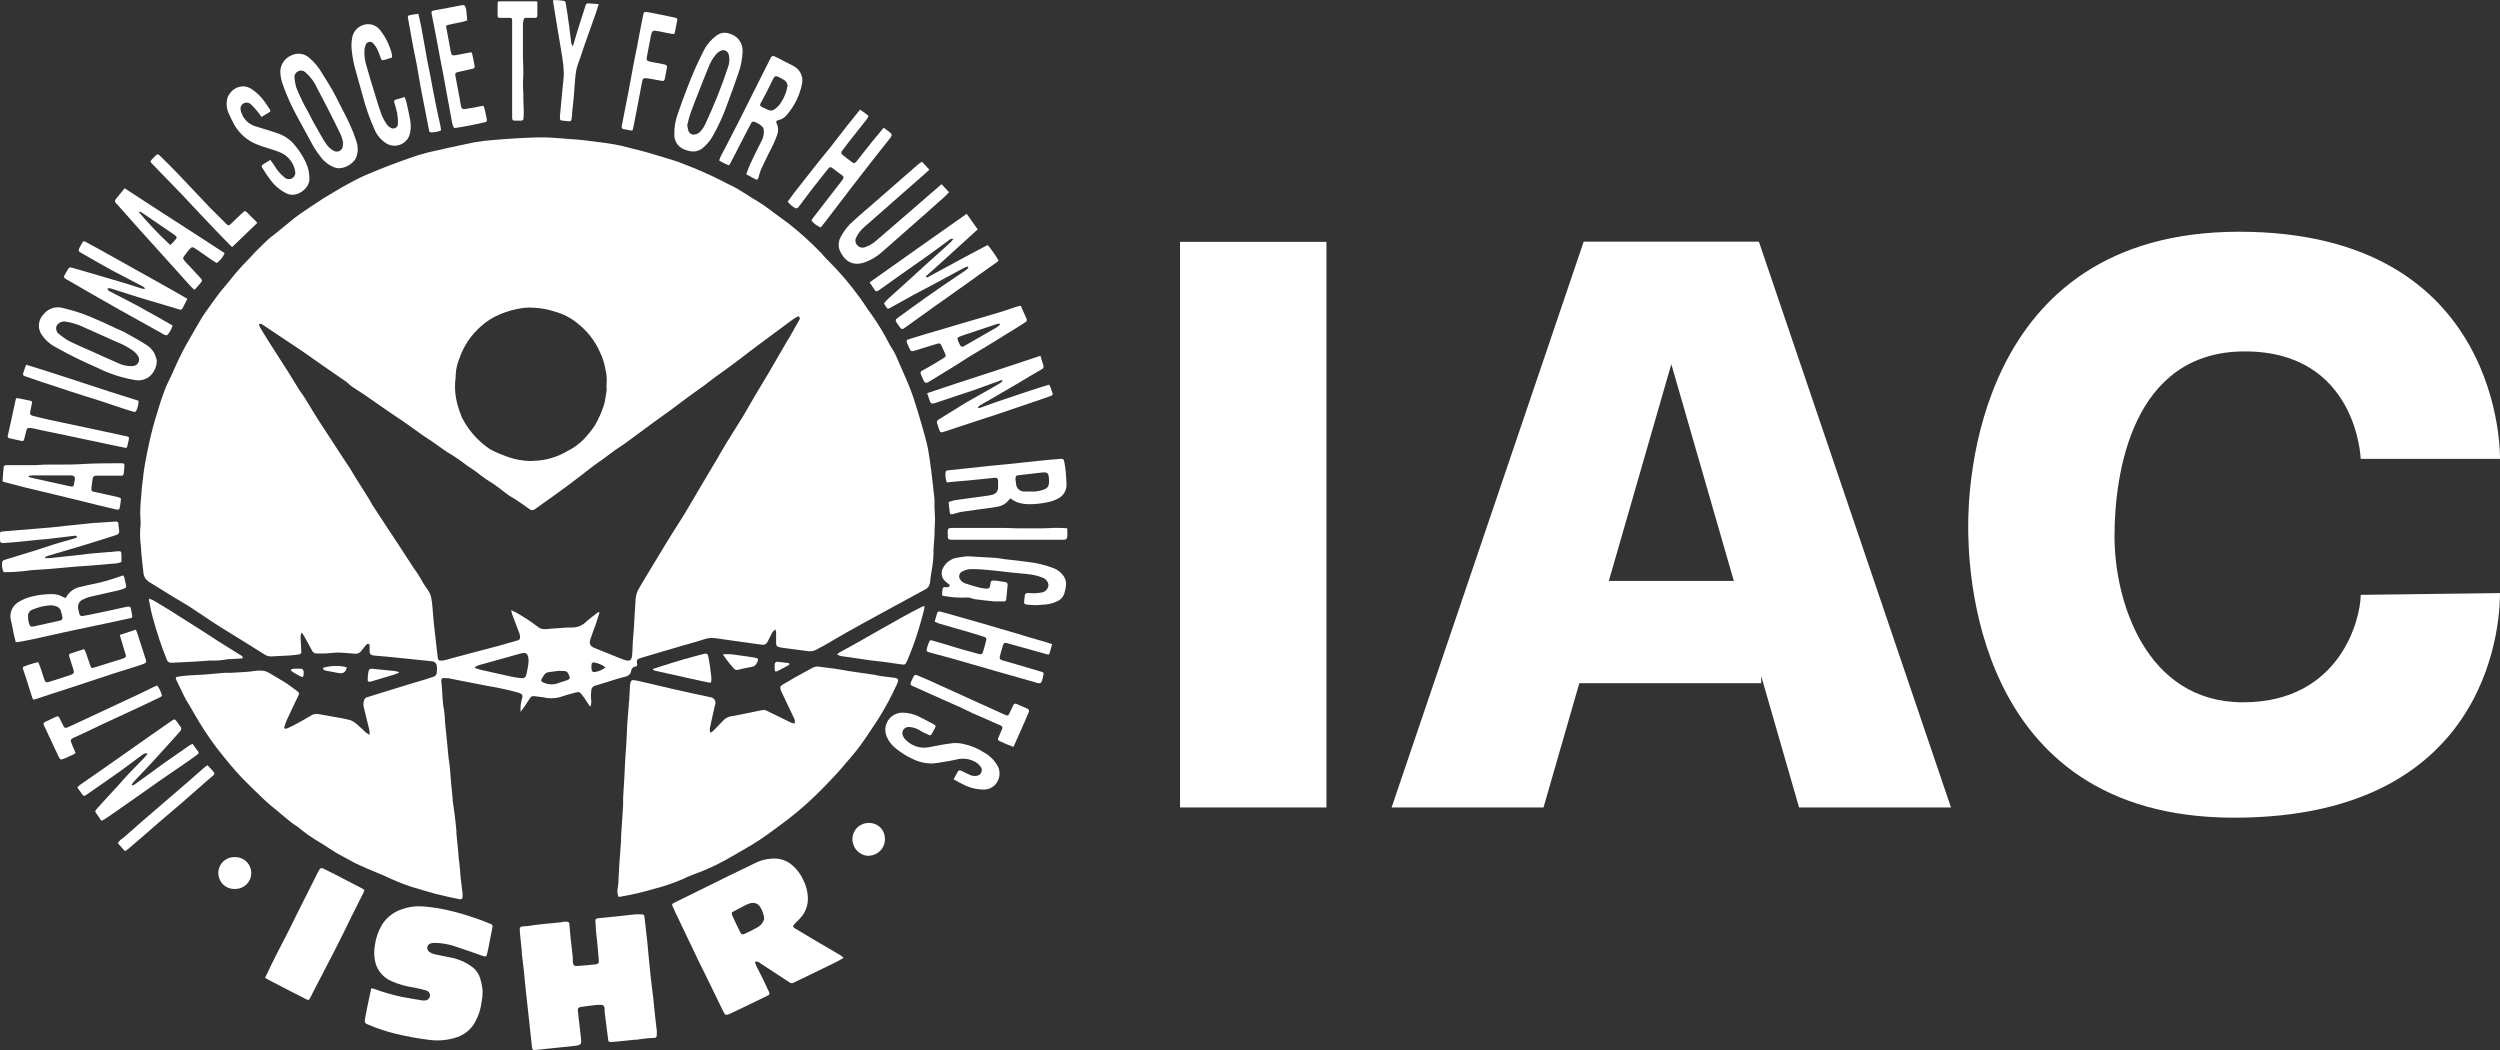 <svg width="200" height="84" viewBox="0 0 200 84" fill="none" xmlns="http://www.w3.org/2000/svg">
<rect x="0" y="0" width="200" height="84" fill="#333333" stroke="none"/>
<path fill-rule="evenodd" clip-rule="evenodd" d="M62.038 50.355C61.894 50.443 61.781 50.574 61.717 50.73C61.615 50.935 61.505 51.137 61.404 51.342C61.366 51.428 61.3 51.498 61.216 51.54C61.133 51.583 61.037 51.595 60.945 51.576L59.696 51.402C58.861 51.283 58.03 51.164 57.194 51.05C56.895 51.014 56.592 51.049 56.308 51.15C55.509 51.416 54.692 51.608 53.884 51.864L51.91 52.444C51.671 52.513 51.451 52.581 51.203 52.659C50.955 52.737 50.927 52.805 50.959 53.043C50.991 53.281 50.991 53.285 50.78 53.34C50.708 53.355 50.642 53.392 50.591 53.446C50.541 53.501 50.509 53.569 50.5 53.642C50.45 53.999 50.202 54.099 49.894 54.168C49.38 54.296 48.875 54.47 48.37 54.625L47.658 54.84C47.557 54.855 47.466 54.907 47.4 54.986C47.335 55.064 47.301 55.163 47.305 55.265C47.265 55.536 47.265 55.812 47.305 56.084C47.306 56.224 47.285 56.364 47.245 56.499H47.185L46.882 56.042C46.777 55.882 46.676 55.718 46.561 55.585C46.386 55.357 46.299 55.329 46.019 55.407C45.597 55.526 45.17 55.64 44.757 55.782C44.33 55.89 43.883 55.89 43.457 55.782C43.214 55.745 42.966 55.718 42.723 55.69C42.659 55.68 42.594 55.69 42.536 55.719C42.478 55.747 42.431 55.794 42.401 55.85C42.264 56.065 42.121 56.28 41.979 56.49C41.887 56.623 41.786 56.751 41.653 56.948C41.624 56.624 41.652 56.297 41.736 55.983C41.736 55.937 41.768 55.896 41.777 55.85C41.823 55.631 41.777 55.517 41.561 55.443C41.345 55.37 41.033 55.293 40.767 55.228C40.501 55.164 40.129 55.082 39.803 55.014C39.55 54.963 39.298 54.927 39.045 54.881L38.127 54.703L36.561 54.397L35.863 54.255H35.781C35.322 54.209 35.257 54.255 35.322 54.662C35.404 55.375 35.372 56.102 35.524 56.81C35.568 57.126 35.594 57.443 35.602 57.761C35.657 58.351 35.721 58.941 35.781 59.531C35.831 60.02 35.859 60.514 35.937 60.998C36.015 61.483 36.02 61.958 36.07 62.438C36.12 62.919 36.166 63.417 36.212 63.906C36.212 63.943 36.212 63.979 36.212 64.016L36.396 65.342C36.396 65.424 36.396 65.506 36.423 65.584C36.456 65.89 36.488 66.201 36.515 66.498C36.515 66.562 36.515 66.626 36.515 66.69C36.566 67.207 36.616 67.724 36.667 68.24C36.667 68.469 36.708 68.697 36.731 68.921C36.754 69.145 36.772 69.283 36.791 69.465C36.809 69.648 36.823 69.955 36.85 70.201C36.892 70.581 36.942 70.96 36.988 71.34C37.004 71.457 37.012 71.574 37.011 71.692C37.011 71.911 36.928 71.975 36.717 71.93C36.093 71.797 35.459 71.669 34.844 71.509C34.229 71.349 33.545 71.125 32.893 70.938C32.175 70.699 31.474 70.414 30.795 70.083C30.157 69.808 29.505 69.557 28.875 69.264C28.352 69.049 27.893 68.761 27.434 68.519C26.709 68.162 26.056 67.655 25.372 67.262C24.852 66.953 24.359 66.602 23.899 66.21C23.692 66.046 23.439 65.913 23.251 65.753C22.893 65.47 22.544 65.172 22.195 64.88C21.846 64.587 21.484 64.304 21.153 63.988C20.556 63.426 19.964 62.85 19.39 62.265C19.046 61.913 18.724 61.533 18.407 61.158C18.031 60.701 17.65 60.244 17.301 59.787C16.66 58.93 16.074 58.034 15.547 57.103C15.322 56.705 15.088 56.317 14.849 55.923C14.748 55.75 14.67 55.562 14.583 55.384C14.431 55.073 14.28 54.762 14.124 54.442C14.018 54.209 14.041 54.163 14.308 54.122C14.574 54.081 14.836 54.054 15.097 54.035C15.524 54.008 15.956 53.994 16.387 53.962C16.915 53.921 17.443 53.866 17.971 53.825C18.137 53.825 18.302 53.825 18.467 53.825C19.105 53.775 19.748 53.779 20.382 53.674C20.629 53.641 20.879 53.641 21.125 53.674C21.27 53.7 21.407 53.754 21.53 53.834C21.92 54.058 22.31 54.291 22.687 54.52C23.063 54.748 23.426 55.032 23.784 55.297C23.949 55.416 23.954 55.475 23.857 55.672C23.573 56.262 23.288 56.856 23.012 57.45C22.916 57.656 22.838 57.871 22.765 58.086C22.74 58.149 22.74 58.219 22.765 58.283C22.765 58.305 22.884 58.283 22.939 58.283C23.219 58.155 23.504 58.027 23.775 57.876C24.16 57.665 24.541 57.45 24.918 57.222C25.096 57.12 25.305 57.088 25.506 57.13C25.965 57.208 26.424 57.295 26.91 57.382C27.291 57.437 27.668 57.515 28.04 57.615C28.248 57.703 28.438 57.829 28.6 57.985C28.839 58.187 29.059 58.406 29.289 58.616C29.375 58.68 29.465 58.738 29.56 58.79C29.573 58.678 29.573 58.564 29.56 58.452C29.422 57.867 29.28 57.281 29.133 56.696C29.054 56.469 29.054 56.223 29.133 55.997C29.151 55.945 29.181 55.899 29.221 55.861C29.261 55.824 29.309 55.797 29.362 55.782L30.965 55.283L32.801 54.717L33.963 54.374C34.208 54.3 34.451 54.221 34.693 54.136C34.763 54.111 34.825 54.067 34.87 54.007C34.915 53.948 34.941 53.876 34.945 53.802C34.963 53.629 34.963 53.454 34.945 53.281C34.937 53.179 34.891 53.084 34.817 53.014C34.742 52.943 34.644 52.903 34.541 52.901C34.004 52.837 33.467 52.783 32.93 52.732L30.937 52.531L30.019 52.453C29.955 52.452 29.892 52.444 29.831 52.431C29.791 52.426 29.753 52.414 29.719 52.395C29.684 52.375 29.654 52.349 29.63 52.318C29.605 52.287 29.587 52.252 29.577 52.214C29.566 52.176 29.564 52.136 29.569 52.097C29.569 51.96 29.569 51.822 29.569 51.685C29.561 51.625 29.549 51.565 29.532 51.507C29.371 51.48 29.302 51.571 29.229 51.667C29.156 51.763 29 51.95 28.885 52.097C28.82 52.175 28.736 52.234 28.641 52.268C28.545 52.303 28.443 52.312 28.343 52.293C27.884 52.257 27.448 52.211 27.002 52.206C26.699 52.206 26.401 52.261 26.084 52.275C25.767 52.289 25.552 52.275 25.285 52.275C25.216 52.27 25.149 52.246 25.092 52.206C25.036 52.165 24.991 52.11 24.964 52.047C24.762 51.681 24.564 51.306 24.362 50.94C24.307 50.84 24.238 50.753 24.133 50.597C24.094 50.682 24.067 50.771 24.05 50.862C24.05 51.1 24.05 51.32 24.078 51.576C24.105 51.832 24.078 51.941 24.105 52.12C24.11 52.15 24.108 52.18 24.099 52.209C24.091 52.239 24.076 52.265 24.056 52.288C24.036 52.311 24.011 52.329 23.983 52.341C23.955 52.353 23.924 52.358 23.894 52.357C23.669 52.385 23.435 52.421 23.215 52.435C22.709 52.467 22.209 52.485 21.704 52.513C21.511 52.522 21.321 52.467 21.162 52.357C20.584 51.987 20.001 51.626 19.418 51.265C18.834 50.904 18.229 50.538 17.641 50.167C17.182 49.889 16.768 49.596 16.332 49.308C15.896 49.02 15.575 48.796 15.189 48.549C14.803 48.302 14.308 48.023 13.871 47.758C13.233 47.365 12.6 46.958 11.957 46.574C11.814 46.492 11.694 46.375 11.608 46.235C11.523 46.094 11.476 45.934 11.47 45.769C11.406 45.088 11.3 44.398 11.273 43.73C11.193 43.151 11.184 42.565 11.245 41.984C11.256 41.893 11.256 41.801 11.245 41.709C11.245 41.435 11.209 41.165 11.222 40.891C11.222 40.393 11.282 39.89 11.323 39.392C11.323 39.103 11.378 38.811 11.411 38.523C11.452 38.162 11.484 37.796 11.544 37.439C11.603 37.083 11.686 36.612 11.773 36.2C11.957 35.286 12.154 34.422 12.416 33.544C12.678 32.666 12.939 31.779 13.288 30.92C13.389 30.677 13.513 30.463 13.628 30.202L13.669 30.129C13.876 29.672 14.073 29.215 14.289 28.757C14.505 28.3 14.721 27.889 14.96 27.468C15.341 26.791 15.731 26.124 16.126 25.452C16.231 25.273 16.355 25.1 16.475 24.931C16.824 24.441 17.168 23.943 17.535 23.463C17.811 23.102 18.128 22.768 18.407 22.407C18.856 21.83 19.34 21.281 19.858 20.766C20.047 20.578 20.216 20.372 20.4 20.18C20.584 19.988 20.643 19.933 20.767 19.815C21.002 19.586 21.227 19.357 21.479 19.129C21.612 19.005 21.768 18.9 21.911 18.786C22.471 18.329 23.026 17.872 23.596 17.414C23.981 17.117 24.39 16.857 24.789 16.582C25.189 16.308 25.483 16.125 25.841 15.887C26.346 15.576 26.86 15.279 27.379 14.973C27.81 14.729 28.247 14.495 28.687 14.269C28.949 14.136 29.22 14.022 29.486 13.908C30.561 13.451 31.662 13.034 32.769 12.646C33.258 12.467 33.756 12.315 34.261 12.189C35.485 11.905 36.702 11.64 37.911 11.393C38.388 11.305 38.869 11.244 39.353 11.21C40.119 11.142 40.886 11.087 41.648 11.046C42.314 11.014 42.98 10.982 43.645 10.995C44.311 11.009 44.977 11.082 45.643 11.128C45.964 11.151 46.281 11.169 46.602 11.206C47.227 11.279 47.856 11.357 48.48 11.444C48.878 11.498 49.274 11.569 49.669 11.654C49.972 11.718 50.271 11.809 50.587 11.887C50.904 11.965 51.299 12.056 51.648 12.157C52.132 12.294 52.614 12.437 53.094 12.586C53.627 12.756 54.169 12.897 54.683 13.117C55.763 13.524 56.819 13.991 57.846 14.516C58.204 14.717 58.59 14.872 58.948 15.078C59.306 15.284 59.738 15.572 60.133 15.819C60.527 16.066 60.913 16.276 61.29 16.559C61.919 17.017 62.538 17.474 63.149 17.931C64.009 18.614 64.825 19.35 65.591 20.135C65.803 20.336 65.977 20.592 66.184 20.779C67.162 21.743 68.054 22.789 68.851 23.907C69.058 24.185 69.242 24.483 69.434 24.766C69.526 24.903 69.627 25.031 69.724 25.164C70.268 25.933 70.755 26.741 71.179 27.582C71.194 27.615 71.21 27.648 71.23 27.678C71.453 28.002 71.641 28.348 71.79 28.712C72.125 29.503 72.492 30.28 72.804 31.075C73.038 31.66 73.218 32.264 73.406 32.867C73.594 33.471 73.782 34.125 73.957 34.756C74.072 35.176 74.186 35.601 74.26 36.031C74.361 36.593 74.434 37.165 74.508 37.732C74.6 38.472 74.682 39.218 74.76 39.958C74.76 40.173 74.76 40.416 74.76 40.617C74.76 40.818 74.802 41.161 74.802 41.435C74.802 41.787 74.779 42.139 74.765 42.491C74.765 42.574 74.765 42.656 74.765 42.738C74.737 43.156 74.708 43.573 74.678 43.991C74.678 44.064 74.678 44.137 74.678 44.21C74.673 44.684 74.626 45.157 74.535 45.623C74.471 45.952 74.439 46.291 74.397 46.624C74.383 46.742 74.338 46.854 74.268 46.949C74.197 47.045 74.102 47.12 73.993 47.168C73.144 47.626 72.304 48.083 71.464 48.54L69.007 49.884C68.608 50.103 68.204 50.341 67.805 50.551C67.175 50.908 66.556 51.278 65.927 51.64C65.711 51.763 65.49 51.877 65.275 51.992C65.058 52.097 64.813 52.129 64.577 52.083L62.589 51.822C62.526 51.816 62.463 51.805 62.401 51.791C62.125 51.717 62.093 51.676 62.088 51.393C62.084 51.109 62.088 50.862 62.088 50.597C62.078 50.506 62.061 50.416 62.038 50.328M63.916 25.278C63.809 25.325 63.704 25.378 63.603 25.438C63.429 25.552 63.259 25.68 63.089 25.804L60.491 27.729L60.032 28.076C59.522 28.465 59.017 28.858 58.503 29.237C57.989 29.617 57.584 29.896 57.125 30.234C56.868 30.421 56.62 30.627 56.363 30.819C55.941 31.125 55.509 31.418 55.087 31.734C54.664 32.049 54.191 32.401 53.746 32.735L52.227 33.832C51.496 34.372 50.771 34.911 50.041 35.446C49.766 35.647 49.476 35.816 49.201 36.013C48.925 36.209 48.54 36.507 48.209 36.749C47.97 36.923 47.722 37.078 47.493 37.256C46.795 37.787 46.116 38.335 45.404 38.857C44.692 39.378 43.962 39.908 43.255 40.407C43.113 40.507 42.966 40.603 42.828 40.708C42.762 40.772 42.673 40.807 42.58 40.807C42.488 40.807 42.399 40.772 42.332 40.708C41.956 40.434 41.566 40.173 41.18 39.913C41.051 39.826 40.904 39.771 40.776 39.679C40.253 39.314 39.775 38.884 39.224 38.55C38.765 38.285 38.375 37.947 37.948 37.636C37.769 37.508 37.581 37.398 37.397 37.275C36.938 36.911 36.456 36.577 35.955 36.273C35.796 36.183 35.643 36.084 35.496 35.976L34.578 35.327C34.307 35.14 34.027 34.966 33.756 34.779C33.375 34.513 32.998 34.234 32.617 33.965C32.319 33.754 32.016 33.544 31.699 33.338L30.703 32.657L29.757 31.999C29.523 31.839 29.298 31.67 29.059 31.514C28.82 31.359 28.439 31.125 28.141 30.915C27.962 30.787 27.815 30.618 27.636 30.495C27.09 30.111 26.534 29.74 25.988 29.361C25.441 28.981 24.762 28.492 24.151 28.072C23.113 27.367 22.067 26.7 21.02 25.982C20.942 25.927 20.859 25.849 20.712 25.946C20.741 26.041 20.778 26.135 20.823 26.224C21.015 26.549 21.208 26.869 21.41 27.184C21.966 28.053 22.53 28.922 23.081 29.795C23.371 30.252 23.637 30.709 23.922 31.167C24.009 31.308 24.114 31.432 24.206 31.569C24.298 31.706 24.358 31.798 24.431 31.912L25.074 32.968C25.203 33.178 25.331 33.389 25.464 33.594L27.342 36.479C27.553 36.799 27.769 37.115 27.98 37.439C28.104 37.631 28.214 37.833 28.334 38.029L29.573 40.004C29.647 40.123 29.697 40.251 29.771 40.365C30.184 40.999 30.599 41.633 31.015 42.267L31.832 43.502L33.118 45.477C33.31 45.732 33.487 45.999 33.646 46.277C33.793 46.56 33.962 46.833 34.151 47.091C34.298 47.278 34.41 47.49 34.481 47.717C34.55 48.066 34.594 48.418 34.615 48.773C34.647 49.111 34.66 49.445 34.697 49.783C34.798 50.698 34.904 51.612 35.005 52.499C35.041 52.833 35.078 52.874 35.418 52.842C35.545 52.824 35.671 52.797 35.794 52.76L36.056 52.682L37.672 52.252C38.416 52.056 39.16 51.864 39.904 51.663C40.4 51.53 40.891 51.388 41.382 51.242C41.579 51.182 41.616 51.128 41.602 50.922C41.599 50.839 41.584 50.758 41.556 50.679C41.373 50.19 41.185 49.71 41.001 49.221C40.96 49.107 40.937 48.988 40.891 48.814L41.194 48.951C41.821 49.295 42.42 49.685 42.989 50.117C43.127 50.239 43.301 50.314 43.485 50.332C43.678 50.332 43.87 50.332 44.059 50.295L45.436 50.2H45.849C46.209 50.189 46.553 50.05 46.818 49.806C47.121 49.527 47.456 49.285 47.778 49.029C47.829 48.997 47.882 48.969 47.938 48.947C47.943 48.989 47.943 49.032 47.938 49.075C47.842 49.381 47.75 49.683 47.644 49.989C47.511 50.369 47.355 50.739 47.236 51.123C47.117 51.507 47.199 51.694 47.589 51.85L49.573 52.65C49.733 52.718 49.897 52.776 50.064 52.824C50.399 52.911 50.523 52.796 50.565 52.449C50.606 52.101 50.597 51.777 50.62 51.438C50.652 50.981 50.698 50.492 50.725 50.021C50.767 49.395 50.785 48.764 50.84 48.138C50.838 47.822 50.904 47.511 51.033 47.223C51.148 47.017 51.267 46.812 51.391 46.606L52.892 44.119L53.076 43.812C53.535 43.044 54.031 42.276 54.504 41.527C54.977 40.777 55.477 39.894 55.964 39.076L57.029 37.284L57.268 36.886C57.548 36.406 57.819 35.917 58.108 35.446C58.539 34.737 58.994 34.042 59.425 33.334C59.742 32.812 60.032 32.273 60.344 31.747C60.72 31.112 61.111 30.481 61.487 29.841C62.01 28.949 62.525 28.058 63.043 27.162C63.08 27.098 63.126 27.043 63.163 26.979C63.42 26.522 63.682 26.064 63.934 25.607C63.952 25.588 63.966 25.565 63.974 25.54C63.983 25.515 63.986 25.488 63.983 25.462C63.981 25.435 63.972 25.41 63.959 25.387C63.946 25.364 63.928 25.344 63.907 25.328M42.585 36.868C43.568 36.863 44.532 36.596 45.376 36.095C45.852 35.861 46.285 35.552 46.662 35.181C46.999 34.831 47.306 34.453 47.58 34.051C47.906 33.49 48.167 32.894 48.356 32.273C48.37 32.23 48.379 32.185 48.384 32.141C48.434 31.852 48.485 31.569 48.526 31.281C48.535 31.182 48.535 31.083 48.526 30.984C48.517 30.903 48.517 30.822 48.526 30.741C48.563 30.334 48.531 29.922 48.429 29.525C48.353 29.075 48.215 28.636 48.021 28.222C47.608 27.27 46.957 26.439 46.129 25.808C45.625 25.406 45.044 25.111 44.421 24.94C43.621 24.673 42.775 24.566 41.933 24.624C41.243 24.711 40.569 24.896 39.931 25.173C39.416 25.392 38.94 25.693 38.522 26.064C37.691 26.778 37.071 27.702 36.727 28.739C36.572 29.121 36.482 29.526 36.46 29.937C36.456 30.156 36.44 30.374 36.41 30.591C36.378 31.136 36.428 31.683 36.557 32.214C36.647 32.577 36.764 32.933 36.906 33.279C36.931 33.357 36.965 33.432 37.007 33.503C37.307 34.078 37.692 34.605 38.15 35.066C38.463 35.385 38.808 35.671 39.178 35.921C39.534 36.119 39.906 36.287 40.289 36.424C41.016 36.728 41.797 36.884 42.585 36.882M37.994 53.34V53.427C38.156 53.5 38.325 53.555 38.499 53.592C39.256 53.766 40.014 53.939 40.794 54.108C41.079 54.172 41.368 54.218 41.662 54.25C41.956 54.282 42.057 54.204 42.121 53.907C42.185 53.61 42.231 53.409 42.264 53.157C42.295 52.97 42.295 52.778 42.264 52.591C42.19 52.266 42.048 52.188 41.717 52.266C41.387 52.344 41.153 52.421 40.872 52.499L38.31 53.212C38.212 53.248 38.117 53.293 38.026 53.345M44.789 53.656C44.49 53.697 44.192 53.738 43.87 53.775C43.802 53.783 43.736 53.807 43.678 53.844C43.62 53.881 43.571 53.931 43.535 53.99C43.48 54.063 43.434 54.14 43.384 54.218C43.246 54.442 43.278 54.543 43.531 54.625C43.869 54.773 44.251 54.789 44.6 54.671C44.862 54.561 45.142 54.506 45.404 54.401C45.597 54.323 45.615 54.241 45.537 54.054C45.395 53.715 45.331 53.674 44.963 53.674H44.77M48.443 53.395C48.162 53.171 47.823 53.03 47.465 52.988C47.419 52.988 47.332 53.071 47.328 53.121C47.308 53.273 47.308 53.426 47.328 53.578C47.329 53.606 47.337 53.633 47.349 53.658C47.362 53.682 47.38 53.704 47.401 53.722C47.423 53.739 47.448 53.752 47.475 53.76C47.502 53.767 47.53 53.769 47.557 53.766C47.878 53.723 48.181 53.595 48.434 53.395" fill="white"/>
<path fill-rule="evenodd" clip-rule="evenodd" d="M49.469 71.734C49.398 71.525 49.377 71.302 49.409 71.084C49.452 70.86 49.475 70.632 49.478 70.403C49.501 70.001 49.515 69.603 49.542 69.201C49.588 68.556 49.639 67.911 49.684 67.267C49.684 67.038 49.684 66.81 49.708 66.585C49.753 65.868 49.804 65.15 49.85 64.437C49.85 64.226 49.85 64.016 49.85 63.806C49.877 63.289 49.919 62.773 49.946 62.251C49.974 61.73 49.983 61.337 50.011 60.88C50.038 60.423 50.079 59.965 50.107 59.508C50.135 59.051 50.148 58.47 50.18 57.949C50.212 57.428 50.258 56.971 50.3 56.482C50.3 56.344 50.3 56.207 50.332 56.075C50.355 55.618 50.378 55.202 50.405 54.763C50.411 54.708 50.423 54.654 50.442 54.603C50.497 54.429 50.548 54.392 50.722 54.415C50.877 54.435 51.03 54.462 51.181 54.498C52.058 54.703 52.926 54.913 53.803 55.115C54.804 55.339 55.805 55.572 56.806 55.773C56.88 55.777 56.953 55.8 57.017 55.838C57.081 55.877 57.135 55.931 57.173 55.995C57.212 56.059 57.234 56.131 57.238 56.206C57.242 56.28 57.227 56.355 57.196 56.422C57.067 56.985 56.939 57.542 56.824 58.105C56.766 58.272 56.766 58.454 56.824 58.621C56.912 58.574 56.995 58.519 57.072 58.457C57.37 58.16 57.66 57.858 57.958 57.542C58.156 57.386 58.399 57.295 58.651 57.282L59.996 57.012C60.345 56.943 60.694 56.856 61.043 56.797C61.133 56.789 61.223 56.804 61.305 56.843C61.456 56.907 61.599 56.994 61.764 57.067C62.283 57.323 62.797 57.579 63.316 57.826C63.402 57.853 63.492 57.869 63.582 57.871C63.609 57.715 63.582 57.553 63.504 57.414C63.164 56.715 62.834 56.011 62.503 55.311C62.485 55.27 62.469 55.227 62.457 55.183C62.393 54.968 62.411 54.891 62.609 54.772C62.939 54.575 63.27 54.379 63.605 54.191C64.064 53.926 64.551 53.675 65.024 53.414C65.179 53.333 65.356 53.306 65.529 53.336C65.947 53.386 66.364 53.437 66.782 53.496C67.2 53.556 67.521 53.624 67.893 53.684L69.959 53.985C70.129 54.013 70.299 54.063 70.469 54.086C70.795 54.132 71.121 54.168 71.447 54.209C71.906 54.264 71.929 54.347 71.745 54.758C71.297 55.748 70.779 56.704 70.194 57.62C69.734 58.32 69.275 59.019 68.793 59.682C68.362 60.258 67.875 60.807 67.416 61.346C66.957 61.886 66.364 62.517 65.809 63.074C64.964 63.938 64.062 64.745 63.109 65.488C62.549 65.913 61.984 66.339 61.41 66.75C61.002 67.043 60.584 67.322 60.153 67.582C59.446 68.007 58.729 68.41 58.013 68.817C57.186 69.271 56.323 69.658 55.433 69.973C55.134 70.083 54.84 70.22 54.551 70.357C53.852 70.658 53.131 70.902 52.393 71.089C51.482 71.362 50.554 71.579 49.616 71.738H49.473" fill="white"/>
<path fill-rule="evenodd" clip-rule="evenodd" d="M67.476 76.634C67.214 76.781 67.017 76.913 66.783 77.018C65.69 77.553 64.588 78.079 63.495 78.614C63.44 78.644 63.376 78.657 63.313 78.651C63.25 78.644 63.19 78.618 63.142 78.577C62.357 78.056 61.562 77.544 60.773 77.027C60.667 76.959 60.566 76.867 60.392 76.954C60.421 77.055 60.456 77.155 60.497 77.251C60.713 77.709 60.956 78.134 61.154 78.577C61.278 78.833 61.397 79.089 61.517 79.345C61.595 79.514 61.576 79.569 61.416 79.647L60.401 80.141L58.496 81.055C58.036 81.266 58.036 81.261 57.816 80.822L56.98 79.099C56.599 78.321 56.209 77.544 55.833 76.767C55.3 75.665 54.777 74.559 54.249 73.452C54.106 73.155 53.959 72.862 53.826 72.538C53.739 72.341 53.748 72.314 53.941 72.218L56.898 70.759L58.353 70.042C59.102 69.676 59.85 69.31 60.603 68.954C60.957 68.804 61.335 68.716 61.719 68.693C62.01 68.662 62.305 68.69 62.585 68.776C62.865 68.861 63.125 69.003 63.349 69.191C63.746 69.521 64.06 69.939 64.267 70.412C64.485 70.838 64.608 71.306 64.629 71.784C64.657 72.319 64.494 72.846 64.17 73.274C63.992 73.493 63.799 73.699 63.592 73.891C63.413 74.065 63.399 74.138 63.592 74.266C64.161 74.614 64.74 74.952 65.314 75.295L67.256 76.433C67.328 76.484 67.397 76.539 67.462 76.598M61.136 73.53C61.114 73.192 61.008 72.866 60.828 72.579C60.75 72.438 60.624 72.329 60.472 72.272C60.321 72.215 60.154 72.213 60.002 72.268C59.888 72.301 59.777 72.344 59.671 72.396C59.354 72.556 59.037 72.721 58.721 72.89C58.528 72.99 58.496 73.045 58.583 73.237C58.782 73.685 58.992 74.13 59.212 74.572C59.304 74.76 59.405 74.787 59.597 74.696C59.937 74.536 60.272 74.371 60.598 74.188C60.735 74.114 60.855 74.013 60.952 73.891C61.026 73.779 61.088 73.66 61.136 73.534" fill="white"/>
<path fill-rule="evenodd" clip-rule="evenodd" d="M45.01 73.74H45.34C45.368 73.737 45.396 73.739 45.423 73.748C45.45 73.757 45.474 73.771 45.494 73.79C45.514 73.81 45.53 73.833 45.54 73.859C45.55 73.885 45.554 73.913 45.552 73.941C45.584 74.357 45.62 74.778 45.666 75.194C45.712 75.61 45.772 76.108 45.822 76.565C45.822 76.693 45.822 76.821 45.822 76.949C45.855 77.224 45.942 77.297 46.217 77.279C46.676 77.247 47.094 77.201 47.53 77.16H47.613C47.884 77.096 47.921 77.064 47.902 76.789C47.87 76.332 47.824 75.902 47.783 75.454C47.751 75.139 47.709 74.823 47.682 74.503C47.654 74.183 47.645 73.959 47.631 73.685C47.631 73.562 47.663 73.479 47.81 73.466L49.477 73.296L50.813 73.15C50.987 73.139 51.162 73.139 51.337 73.15C51.506 73.15 51.538 73.196 51.557 73.365C51.626 73.978 51.704 74.59 51.768 75.194C51.814 75.651 51.846 76.085 51.892 76.529C51.947 77.091 51.998 77.653 52.062 78.216C52.126 78.778 52.195 79.318 52.264 79.871C52.287 80.077 52.305 80.287 52.324 80.497C52.36 80.868 52.402 81.238 52.443 81.608C52.475 81.887 52.512 82.171 52.544 82.449C52.547 82.495 52.547 82.541 52.544 82.587C52.544 82.993 52.572 83.044 52.14 83.044C51.708 83.044 51.304 83.135 50.887 83.181H50.749L49.142 83.346H49.087C48.669 83.382 48.664 83.377 48.628 82.975C48.545 82.299 48.453 81.604 48.371 80.945C48.371 80.89 48.371 80.835 48.371 80.781C48.371 80.442 48.274 80.365 47.911 80.388C47.673 80.388 47.452 80.429 47.2 80.456L46.493 80.552C46.272 80.584 46.203 80.666 46.231 80.881C46.314 81.613 46.396 82.346 46.479 83.08C46.529 83.537 46.479 83.597 46.047 83.661C45.675 83.716 45.304 83.743 44.927 83.78L42.907 83.99C42.627 84.022 42.572 83.99 42.549 83.693C42.521 83.341 42.471 82.984 42.434 82.632C42.397 82.28 42.37 81.997 42.333 81.681C42.296 81.366 42.26 81.014 42.223 80.675C42.172 80.218 42.117 79.734 42.067 79.263C42.007 78.673 41.957 78.083 41.892 77.493C41.851 77.096 41.796 76.698 41.745 76.3C41.745 76.236 41.745 76.172 41.745 76.108C41.693 75.602 41.641 75.095 41.589 74.586V74.531C41.553 74.165 41.589 74.129 41.957 74.101C42.223 74.101 42.485 74.037 42.746 74.005L43.665 73.9L44.982 73.776" fill="white"/>
<path fill-rule="evenodd" clip-rule="evenodd" d="M29.727 79.053C29.814 79.081 29.901 79.099 29.984 79.126C30.679 79.385 31.392 79.592 32.119 79.744C32.674 79.853 33.234 79.94 33.794 80.036C33.858 80.043 33.923 80.043 33.987 80.036C34.085 80.037 34.18 80.003 34.255 79.939C34.33 79.876 34.379 79.788 34.394 79.692C34.409 79.595 34.389 79.497 34.337 79.414C34.285 79.331 34.205 79.27 34.111 79.241C33.785 79.145 33.455 79.072 33.124 79.003C32.507 78.918 31.904 78.749 31.334 78.5C31.016 78.367 30.733 78.163 30.507 77.904C30.28 77.645 30.117 77.337 30.03 77.005C29.923 76.555 29.909 76.089 29.988 75.634C30.065 75.053 30.257 74.494 30.553 73.988C30.913 73.406 31.468 72.969 32.119 72.753C32.636 72.559 33.188 72.475 33.739 72.506C34.157 72.538 34.575 72.584 34.993 72.648C35.958 72.82 36.908 73.066 37.835 73.384C38.294 73.531 38.753 73.709 39.175 73.883C39.423 73.979 39.428 74.015 39.377 74.276C39.267 74.829 39.161 75.387 39.051 75.94C39.024 76.082 38.992 76.228 38.955 76.365C38.918 76.502 38.872 76.543 38.721 76.502C38.569 76.461 38.408 76.402 38.262 76.347C37.697 76.155 37.141 75.949 36.572 75.766C35.984 75.549 35.363 75.435 34.736 75.428C34.617 75.428 34.501 75.452 34.391 75.496C34.333 75.523 34.283 75.565 34.245 75.617C34.208 75.668 34.185 75.729 34.178 75.793C34.171 75.856 34.18 75.92 34.206 75.979C34.231 76.038 34.271 76.089 34.322 76.127C34.446 76.223 34.588 76.293 34.74 76.333C35.121 76.424 35.511 76.484 35.897 76.571C36.606 76.683 37.276 76.97 37.844 77.407C38.127 77.642 38.331 77.959 38.427 78.313C38.524 78.636 38.586 78.969 38.611 79.305C38.609 79.612 38.578 79.918 38.519 80.219C38.447 80.745 38.282 81.254 38.032 81.723C37.732 82.298 37.225 82.739 36.613 82.958C35.894 83.21 35.125 83.291 34.368 83.195C33.433 83.08 32.505 82.909 31.591 82.683C30.842 82.501 30.111 82.254 29.405 81.947C29.194 81.861 29.157 81.778 29.198 81.531C29.24 81.284 29.3 80.955 29.359 80.672C29.46 80.174 29.57 79.671 29.676 79.172C29.691 79.131 29.709 79.091 29.731 79.053" fill="white"/>
<path fill-rule="evenodd" clip-rule="evenodd" d="M21.203 78.229L21.401 77.822C21.616 77.365 21.823 76.93 22.048 76.491C22.42 75.76 22.805 75.033 23.173 74.301C23.632 73.387 24.091 72.422 24.578 71.481L25.441 69.766C25.464 69.716 25.491 69.67 25.519 69.62C25.634 69.437 25.703 69.409 25.904 69.505C26.212 69.652 26.515 69.803 26.823 69.963C27.53 70.328 28.237 70.696 28.944 71.064C29.187 71.192 29.183 71.206 29.063 71.444C28.76 72.052 28.457 72.651 28.145 73.273C27.686 74.228 27.204 75.193 26.717 76.144C26.162 77.237 25.588 78.316 25.028 79.404C24.95 79.559 24.881 79.719 24.798 79.861C24.715 80.002 24.683 80.034 24.518 79.948L22.998 79.175L21.511 78.402C21.414 78.352 21.323 78.293 21.208 78.229" fill="white"/>
<path fill-rule="evenodd" clip-rule="evenodd" d="M77.412 21.319C77.313 21.349 77.217 21.385 77.123 21.428L74.579 22.8C74.079 23.065 73.574 23.326 73.073 23.596C72.461 23.931 71.849 24.271 71.237 24.615C71.026 24.734 71.012 24.734 70.87 24.524L70.737 24.318C70.733 24.292 70.733 24.266 70.737 24.24C70.842 24.126 70.952 23.993 71.081 23.875C71.636 23.372 72.197 22.873 72.752 22.37C73.119 22.037 73.477 21.698 73.845 21.369L75.456 19.92C75.668 19.728 75.879 19.54 76.085 19.344C76.152 19.272 76.215 19.198 76.273 19.12C76.213 19.098 76.148 19.095 76.086 19.11C76.023 19.125 75.967 19.159 75.925 19.207C75.41 19.586 74.896 19.97 74.377 20.345C73.514 20.962 72.642 21.57 71.779 22.174L70.369 23.18C70.121 23.358 70.057 23.349 69.91 23.097L69.57 22.59C72.151 20.761 74.731 18.932 77.334 17.104L78.216 18.352L76.099 20.276C75.429 20.903 74.722 21.506 74.047 22.128C74.064 22.146 74.084 22.16 74.106 22.17C74.129 22.18 74.153 22.185 74.178 22.185C74.202 22.185 74.226 22.18 74.249 22.17C74.271 22.16 74.292 22.146 74.308 22.128L77.109 20.61L78.854 19.682C78.9 19.655 78.955 19.641 79.028 19.609C79.342 19.996 79.627 20.406 79.882 20.834C79.859 20.872 79.831 20.908 79.8 20.939L78.395 21.931L77.077 22.878L74.924 24.4L72.49 26.147L72.311 26.27C72.291 26.29 72.267 26.304 72.24 26.313C72.213 26.321 72.185 26.323 72.157 26.319C72.13 26.314 72.103 26.304 72.081 26.287C72.058 26.271 72.04 26.249 72.027 26.224C71.926 26.083 71.815 25.946 71.724 25.799C71.632 25.653 71.627 25.566 71.783 25.452C72.545 24.899 73.308 24.341 74.079 23.797C74.96 23.175 75.851 22.562 76.742 21.968C76.916 21.849 77.095 21.735 77.265 21.616C77.34 21.556 77.41 21.492 77.476 21.424L77.426 21.337" fill="white"/>
<path fill-rule="evenodd" clip-rule="evenodd" d="M14.991 23.906C14.848 24.185 14.724 24.436 14.591 24.683C14.57 24.723 14.533 24.754 14.49 24.768C14.446 24.783 14.399 24.78 14.357 24.761C14.077 24.674 13.797 24.591 13.517 24.509L11.988 24.052C11.488 23.906 10.987 23.759 10.487 23.595C9.986 23.43 9.389 23.243 8.838 23.069C8.759 23.061 8.679 23.061 8.6 23.069C8.623 23.256 8.751 23.293 8.848 23.343C9.578 23.727 10.317 24.093 11.042 24.486C11.933 24.971 12.814 25.479 13.7 25.977L13.811 26.055C13.722 26.321 13.585 26.569 13.407 26.786C13.379 26.823 13.269 26.827 13.214 26.809C13.113 26.765 13.016 26.713 12.925 26.653L9.642 24.825L7.447 23.577L5.395 22.392L5.321 22.351C5.078 22.2 5.069 22.173 5.216 21.922C5.285 21.803 5.349 21.684 5.422 21.565C5.542 21.382 5.569 21.364 5.781 21.423L7.048 21.789C7.902 22.036 8.756 22.283 9.605 22.539C10.174 22.708 10.739 22.895 11.308 23.074C11.39 23.095 11.473 23.111 11.556 23.124L11.588 23.06C11.547 23.009 11.499 22.965 11.446 22.927C10.67 22.516 9.885 22.118 9.109 21.707C8.526 21.396 7.957 21.067 7.383 20.742L6.52 20.248C6.267 20.107 6.244 20.056 6.373 19.791C6.423 19.686 6.488 19.581 6.547 19.48C6.667 19.279 6.685 19.265 6.887 19.37C7.19 19.526 7.484 19.69 7.782 19.855L10.803 21.542L13.558 23.083L14.991 23.906Z" fill="white"/>
<path fill-rule="evenodd" clip-rule="evenodd" d="M83.23 28.451C83.327 28.757 83.405 29.009 83.478 29.26C83.494 29.313 83.49 29.371 83.466 29.421C83.442 29.472 83.401 29.512 83.35 29.534L82.331 30.129C82.023 30.311 81.72 30.503 81.412 30.682L79.231 31.953C78.965 32.108 78.69 32.259 78.423 32.41C78.353 32.459 78.287 32.514 78.226 32.575L78.249 32.629C78.296 32.637 78.344 32.637 78.391 32.629L79.773 32.136L81.963 31.4L83.189 30.997C83.423 30.919 83.648 30.855 83.928 30.773C83.975 30.848 84.016 30.926 84.052 31.006C84.103 31.143 84.135 31.285 84.19 31.418C84.245 31.55 84.213 31.614 84.098 31.66C83.91 31.733 83.722 31.802 83.529 31.866L80.049 33.05L76.706 34.147L75.535 34.536C75.255 34.627 75.214 34.609 75.118 34.33C75.067 34.184 75.021 34.033 74.971 33.873C74.957 33.846 74.95 33.817 74.948 33.788C74.946 33.758 74.95 33.728 74.96 33.7C74.97 33.672 74.985 33.646 75.005 33.624C75.025 33.602 75.049 33.584 75.076 33.571L76.913 32.433C77.17 32.273 77.427 32.113 77.689 31.976L79.218 31.111C79.479 30.965 79.746 30.814 80.003 30.654C80.081 30.601 80.154 30.541 80.223 30.476C80.099 30.366 80.016 30.439 79.938 30.476L77.877 31.221C77.592 31.322 77.303 31.413 77.018 31.505L74.906 32.209C74.838 32.235 74.767 32.256 74.695 32.273C74.525 32.305 74.461 32.273 74.397 32.108C74.333 31.944 74.254 31.697 74.172 31.454C77.17 30.435 80.182 29.502 83.226 28.464" fill="white"/>
<path fill-rule="evenodd" clip-rule="evenodd" d="M11.671 60.271C11.515 60.271 11.405 60.372 11.294 60.454C10.725 60.87 10.169 61.3 9.596 61.711C8.714 62.338 7.823 62.95 6.937 63.563C6.721 63.714 6.694 63.709 6.542 63.499C6.391 63.289 6.313 63.174 6.18 62.991C6.245 62.925 6.314 62.862 6.386 62.804L8.953 61.012L12.167 58.753L13.746 57.656C13.957 57.51 13.985 57.514 14.146 57.725C14.246 57.857 14.329 57.999 14.43 58.127C14.475 58.174 14.5 58.236 14.5 58.301C14.5 58.365 14.475 58.428 14.43 58.474C14.329 58.593 14.228 58.712 14.127 58.826L12.8 60.289C12.405 60.724 12.015 61.158 11.611 61.583C11.303 61.913 10.982 62.223 10.693 62.548C10.631 62.624 10.576 62.705 10.528 62.79C10.642 62.877 10.707 62.79 10.766 62.758L12.438 61.551C12.598 61.432 12.759 61.309 12.924 61.19L15.178 59.617C15.251 59.575 15.326 59.539 15.403 59.508C15.555 59.722 15.702 59.924 15.863 60.134C15.931 60.235 15.863 60.308 15.789 60.367C15.56 60.536 15.33 60.701 15.096 60.865C14.375 61.364 13.645 61.858 12.924 62.356C12.038 62.973 11.161 63.599 10.275 64.221C9.637 64.678 8.999 65.108 8.356 65.547C8.278 65.593 8.197 65.632 8.113 65.666C7.952 65.437 7.791 65.209 7.653 64.994C7.589 64.898 7.653 64.816 7.713 64.747C7.837 64.601 7.966 64.459 8.094 64.317L9.43 62.863C9.738 62.525 10.032 62.178 10.348 61.844C10.665 61.51 11.088 61.09 11.46 60.706C11.579 60.582 11.685 60.45 11.799 60.321L11.749 60.262" fill="white"/>
<path fill-rule="evenodd" clip-rule="evenodd" d="M3.641 44.653C3.728 44.658 3.815 44.658 3.903 44.653L6.056 44.429C6.464 44.383 6.873 44.324 7.282 44.283C7.69 44.242 8.232 44.205 8.705 44.164C8.944 44.164 9.164 44.109 9.417 44.1C9.669 44.091 9.71 44.1 9.715 44.397C9.715 44.489 9.715 44.58 9.715 44.672V44.96C9.49 45.048 9.25 45.093 9.008 45.092C8.397 45.156 7.787 45.202 7.171 45.252C6.813 45.28 6.46 45.293 6.102 45.325L3.751 45.531C3.384 45.563 3.021 45.581 2.654 45.604L2.378 45.632C1.688 45.727 0.991 45.776 0.294 45.778C0.193 45.562 0.147 45.325 0.161 45.088C0.161 44.9 0.211 44.841 0.381 44.786L2.677 44.082C3.26 43.899 3.843 43.698 4.426 43.515C4.885 43.368 5.376 43.245 5.849 43.108C5.959 43.076 6.065 43.03 6.166 42.994C6.143 42.838 6.047 42.852 5.969 42.861L3.87 43.112C3.609 43.145 3.342 43.154 3.076 43.181L1.63 43.332C1.171 43.373 0.739 43.419 0.289 43.442C0.041 43.442 0.009 43.41 0 43.158C0 43.003 0 42.847 0 42.701C0 42.555 0.055 42.532 0.161 42.523L1.005 42.45L1.607 42.399L3.085 42.28L3.439 42.248L4.109 42.194L5.445 42.047L6.18 41.974L7.557 41.828H7.695L9.283 41.723C9.394 41.723 9.458 41.759 9.472 41.873C9.472 42.075 9.518 42.271 9.536 42.472C9.547 42.545 9.529 42.62 9.486 42.68C9.444 42.741 9.379 42.783 9.306 42.797L8.76 42.975C8.159 43.167 7.557 43.359 6.951 43.542L3.875 44.457C3.783 44.484 3.701 44.521 3.613 44.557V44.662" fill="white"/>
<path fill-rule="evenodd" clip-rule="evenodd" d="M75.752 38.609C75.651 38.354 75.613 38.078 75.642 37.805C75.642 37.782 75.646 37.759 75.654 37.737C75.663 37.716 75.676 37.697 75.692 37.68C75.708 37.664 75.728 37.651 75.749 37.643C75.771 37.634 75.794 37.63 75.817 37.631L77.396 37.462L79.233 37.265L80.61 37.133L81.593 37.027L83.011 36.877L84.187 36.762C84.407 36.762 84.646 36.717 84.843 36.707C85.04 36.698 85.109 36.735 85.146 36.963C85.183 37.192 85.229 37.42 85.252 37.667C85.284 38.019 85.311 38.376 85.321 38.733C85.333 38.978 85.27 39.222 85.141 39.432C85.011 39.642 84.821 39.807 84.595 39.908C84.334 40.042 84.054 40.137 83.764 40.187C83.299 40.286 82.826 40.336 82.35 40.337C82.039 40.337 81.73 40.292 81.432 40.205C81.304 40.157 81.181 40.097 81.064 40.026C80.987 39.985 80.913 39.926 80.826 39.867L80.656 40.059C80.462 40.289 80.198 40.45 79.903 40.516C79.646 40.575 79.384 40.607 79.118 40.644C78.392 40.744 77.667 40.836 76.942 40.946C76.698 40.982 76.483 41.064 76.225 41.128C76.065 41.169 75.996 41.128 75.978 40.968C75.941 40.708 75.918 40.447 75.89 40.168C76.129 40.07 76.381 40.007 76.639 39.981L79.113 39.642C79.196 39.631 79.277 39.613 79.357 39.588C79.504 39.562 79.637 39.482 79.728 39.363C79.819 39.245 79.862 39.096 79.848 38.947C79.848 38.783 79.848 38.618 79.848 38.454C79.848 38.289 79.761 38.207 79.586 38.221C79.251 38.253 78.911 38.294 78.576 38.326L77.428 38.44L76.606 38.509L75.766 38.591M82.355 39.322C82.511 39.322 82.667 39.322 82.814 39.322C82.95 39.31 83.085 39.288 83.218 39.254C83.824 39.103 83.952 38.938 83.92 38.34C83.893 37.837 83.81 37.75 83.314 37.805C82.699 37.869 82.084 37.946 81.478 38.019C81.299 38.019 81.239 38.102 81.239 38.289C81.239 38.477 81.276 38.541 81.285 38.669C81.282 38.839 81.348 39.003 81.466 39.126C81.585 39.248 81.748 39.319 81.918 39.322C82.065 39.322 82.212 39.322 82.378 39.322" fill="white"/>
<path fill-rule="evenodd" clip-rule="evenodd" d="M1.264 51.398C1.209 51.174 1.149 50.941 1.103 50.735C1.02 50.342 0.961 49.944 0.855 49.555C0.804 49.294 0.832 49.024 0.937 48.779C1.042 48.535 1.218 48.327 1.443 48.184C1.778 47.971 2.148 47.816 2.535 47.726C3.079 47.59 3.637 47.524 4.197 47.53C4.501 47.53 4.8 47.612 5.061 47.768C5.208 47.859 5.258 47.859 5.327 47.722C5.448 47.516 5.613 47.34 5.811 47.205C6.008 47.071 6.234 46.982 6.47 46.945C6.994 46.807 7.526 46.716 8.049 46.588C8.353 46.515 8.651 46.423 8.968 46.327C9.285 46.231 9.537 46.135 9.845 46.03C9.881 46.067 9.911 46.111 9.932 46.158C9.992 46.387 10.042 46.615 10.088 46.853C10.101 46.893 10.099 46.936 10.081 46.973C10.063 47.011 10.031 47.04 9.992 47.054C9.843 47.119 9.689 47.172 9.532 47.214C8.766 47.393 7.994 47.557 7.237 47.736C7.023 47.788 6.817 47.864 6.622 47.964C6.482 48.027 6.369 48.138 6.303 48.276C6.238 48.414 6.224 48.571 6.263 48.718C6.286 48.842 6.309 48.97 6.346 49.093C6.349 49.126 6.36 49.157 6.377 49.185C6.394 49.212 6.417 49.236 6.444 49.254C6.471 49.271 6.502 49.282 6.535 49.286C6.567 49.29 6.6 49.287 6.631 49.276C6.828 49.244 7.026 49.203 7.223 49.167L8.995 48.796L10.037 48.563C10.109 48.548 10.181 48.538 10.253 48.531C10.278 48.524 10.304 48.523 10.329 48.527C10.354 48.532 10.378 48.542 10.399 48.557C10.42 48.572 10.437 48.591 10.449 48.614C10.461 48.636 10.468 48.661 10.469 48.687C10.501 48.874 10.543 49.061 10.575 49.249C10.607 49.436 10.506 49.441 10.382 49.464L9.39 49.679L7.131 50.159C6.415 50.31 5.699 50.451 4.983 50.616L2.568 51.151C2.191 51.233 1.81 51.297 1.434 51.366C1.392 51.366 1.346 51.366 1.268 51.366M2.246 49.363C2.246 49.473 2.246 49.583 2.278 49.692C2.29 49.764 2.308 49.834 2.333 49.903C2.416 50.127 2.462 50.159 2.701 50.113L4.767 49.656C4.969 49.61 5.024 49.528 4.983 49.322C4.983 49.208 4.914 49.093 4.895 48.975C4.881 48.86 4.832 48.753 4.755 48.668C4.678 48.582 4.576 48.522 4.464 48.495C4.317 48.441 4.161 48.418 4.005 48.426C3.53 48.459 3.064 48.572 2.627 48.76C2.501 48.796 2.393 48.877 2.323 48.987C2.253 49.098 2.225 49.23 2.246 49.359" fill="white"/>
<path fill-rule="evenodd" clip-rule="evenodd" d="M59.703 13.931C59.813 13.643 59.9 13.373 60.02 13.117C60.323 12.473 60.635 11.832 60.961 11.197C61.083 10.939 61.131 10.653 61.099 10.369C61.096 10.307 61.076 10.246 61.039 10.196C60.85 9.986 60.609 9.829 60.341 9.739C60.212 9.688 60.135 9.771 60.079 9.876L59.62 10.754L58.426 13.067C58.404 13.113 58.367 13.158 58.325 13.227C58.046 13.128 57.779 12.996 57.531 12.834C57.562 12.736 57.599 12.639 57.641 12.546C57.903 12.034 58.174 11.526 58.436 11.014C59.048 9.831 59.646 8.649 60.231 7.466L61.558 4.824C61.764 4.412 61.769 4.408 62.182 4.613C62.595 4.819 63.064 5.071 63.5 5.29C63.751 5.424 63.951 5.635 64.071 5.893C64.19 6.15 64.222 6.439 64.161 6.716C63.978 7.615 63.571 8.453 62.976 9.153C62.808 9.385 62.559 9.548 62.279 9.611C62.086 9.652 62.054 9.72 62.145 9.903C62.272 10.18 62.283 10.495 62.178 10.781C61.993 11.288 61.769 11.78 61.507 12.253C61.305 12.683 61.085 13.103 60.887 13.538C60.808 13.742 60.742 13.951 60.69 14.164C60.621 14.393 60.571 14.416 60.359 14.301L59.689 13.935M63.009 6.931C63.014 6.833 62.995 6.735 62.953 6.646C62.91 6.558 62.846 6.481 62.765 6.424C62.618 6.329 62.465 6.243 62.306 6.168C62.058 6.044 61.976 6.072 61.847 6.323C61.668 6.684 61.493 7.041 61.31 7.402C61.167 7.686 61.011 7.969 60.851 8.257C60.773 8.422 60.796 8.477 60.961 8.564C61.126 8.65 61.264 8.696 61.42 8.774C61.494 8.821 61.58 8.846 61.668 8.846C61.756 8.846 61.842 8.821 61.916 8.774C62.068 8.676 62.205 8.558 62.325 8.422C62.57 8.102 62.759 7.743 62.885 7.361C62.927 7.227 62.959 7.089 62.981 6.95" fill="white"/>
<path fill-rule="evenodd" clip-rule="evenodd" d="M12.542 28.853C12.543 29.114 12.481 29.371 12.363 29.604C12.245 29.836 12.074 30.038 11.863 30.192C11.571 30.385 11.218 30.464 10.871 30.416C9.776 30.238 8.716 29.892 7.726 29.392C6.627 28.921 5.555 28.391 4.512 27.806C4.041 27.571 3.638 27.22 3.342 26.786C3.171 26.543 3.09 26.248 3.113 25.952C3.137 25.656 3.263 25.377 3.47 25.163C3.65 24.924 3.901 24.746 4.187 24.654C4.473 24.562 4.781 24.561 5.068 24.651C5.808 24.82 6.531 25.052 7.23 25.346C7.914 25.63 8.608 25.941 9.269 26.261C9.586 26.402 9.912 26.53 10.215 26.718C10.743 27.01 11.271 27.303 11.771 27.632C12.06 27.818 12.284 28.088 12.414 28.405C12.478 28.579 12.519 28.766 12.556 28.862M10.444 29.283H10.61C10.704 29.283 10.796 29.258 10.877 29.209C10.957 29.161 11.024 29.092 11.068 29.009C11.112 28.927 11.133 28.834 11.129 28.74C11.124 28.646 11.094 28.556 11.041 28.478C10.944 28.326 10.821 28.191 10.678 28.08C10.252 27.777 9.789 27.529 9.301 27.34L6.445 26.064C6.069 25.904 5.674 25.794 5.27 25.735C5.126 25.703 4.975 25.718 4.841 25.779C4.706 25.84 4.596 25.944 4.526 26.073C4.48 26.199 4.479 26.337 4.524 26.463C4.57 26.589 4.658 26.696 4.774 26.764C5.018 26.97 5.282 27.151 5.564 27.303C6.096 27.568 6.647 27.797 7.189 28.039C7.933 28.373 8.672 28.716 9.42 29.036C9.739 29.198 10.091 29.286 10.449 29.292" fill="white"/>
<path fill-rule="evenodd" clip-rule="evenodd" d="M75.987 46.807L75.689 46.56C75.525 46.441 75.408 46.269 75.358 46.074C75.309 45.878 75.33 45.672 75.418 45.49C75.526 45.253 75.694 45.047 75.904 44.893C76.115 44.739 76.361 44.64 76.621 44.608C76.85 44.557 77.08 44.539 77.328 44.507C77.392 44.501 77.457 44.501 77.521 44.507C78.168 44.544 78.815 44.575 79.463 44.621C79.77 44.621 80.078 44.699 80.381 44.736C80.983 44.809 81.584 44.859 82.181 44.95C82.91 45.027 83.627 45.2 84.311 45.462C84.602 45.581 84.855 45.776 85.046 46.025C85.145 46.153 85.216 46.301 85.254 46.459C85.292 46.616 85.296 46.78 85.266 46.939C85.237 47.137 85.192 47.333 85.133 47.524C85.083 47.658 85.005 47.78 84.905 47.882C84.804 47.983 84.683 48.062 84.55 48.114C84.251 48.255 83.929 48.341 83.6 48.366C83.342 48.366 83.09 48.416 82.833 48.416C82.595 48.41 82.357 48.392 82.121 48.361C81.974 48.361 81.915 48.265 81.928 48.114C81.942 47.963 81.96 47.808 81.983 47.657C82.006 47.506 82.057 47.438 82.236 47.438C82.415 47.438 82.566 47.469 82.727 47.46C82.937 47.458 83.146 47.436 83.352 47.396C83.488 47.369 83.613 47.3 83.708 47.198C83.803 47.096 83.863 46.967 83.879 46.83C83.871 46.694 83.823 46.564 83.742 46.455C83.66 46.346 83.548 46.264 83.42 46.217C83.157 46.108 82.883 46.029 82.603 45.979C81.988 45.892 81.364 45.851 80.767 45.787C80.431 45.751 80.096 45.705 79.761 45.668C79.426 45.632 79.086 45.6 78.751 45.572C78.416 45.545 78.113 45.526 77.792 45.526C77.506 45.516 77.224 45.584 76.974 45.723C76.916 45.751 76.866 45.792 76.826 45.843C76.786 45.893 76.758 45.952 76.744 46.015C76.73 46.078 76.73 46.143 76.744 46.205C76.759 46.268 76.787 46.327 76.827 46.377C76.917 46.502 77.039 46.6 77.181 46.66C77.557 46.793 77.943 46.898 78.333 47.003C78.511 47.046 78.692 47.075 78.875 47.09C79.109 47.113 79.183 47.049 79.219 46.807C79.27 46.455 79.265 46.404 79.701 46.455C79.917 46.482 80.138 46.523 80.353 46.555C80.569 46.587 80.624 46.633 80.606 46.861C80.578 47.223 80.532 47.588 80.496 47.95C80.495 47.972 80.49 47.995 80.48 48.016C80.471 48.036 80.457 48.055 80.439 48.07C80.422 48.085 80.402 48.096 80.38 48.103C80.358 48.11 80.335 48.112 80.312 48.11C80.046 48.11 79.78 48.11 79.513 48.11C79.054 48.068 78.595 48.014 78.136 47.954C77.984 47.954 77.833 47.881 77.677 47.849C77.573 47.816 77.465 47.799 77.355 47.799C76.755 47.832 76.152 47.793 75.56 47.684C75.372 47.684 75.349 47.616 75.377 47.428C75.377 47.346 75.377 47.264 75.4 47.186C75.4 47.003 75.459 46.971 75.643 46.971C75.749 46.971 75.863 47.04 75.96 46.866" fill="white"/>
<path fill-rule="evenodd" clip-rule="evenodd" d="M84.177 51.498C84.109 51.749 84.058 51.955 83.989 52.188C83.92 52.421 83.874 52.376 83.714 52.33L82.419 51.969C81.804 51.795 81.189 51.621 80.582 51.457C80.358 51.397 80.302 51.429 80.234 51.64C80.142 51.928 80.059 52.216 79.99 52.508C79.944 52.691 79.99 52.764 80.169 52.819C80.564 52.938 80.959 53.048 81.354 53.162C82.006 53.354 82.653 53.541 83.305 53.738C83.498 53.798 83.512 53.825 83.47 54.017C83.441 54.172 83.401 54.325 83.351 54.474C83.287 54.657 83.227 54.684 83.039 54.648C82.956 54.648 82.878 54.602 82.8 54.579L79.586 53.665L76.074 52.655L74.38 52.197C74.118 52.124 74.1 52.101 74.164 51.832C74.197 51.699 74.24 51.569 74.293 51.443C74.389 51.196 74.407 51.192 74.651 51.26L75.652 51.553C76.111 51.685 76.542 51.832 76.992 51.96C77.442 52.088 77.874 52.207 78.319 52.321C78.507 52.371 78.581 52.321 78.636 52.161C78.732 51.855 78.815 51.548 78.893 51.246C78.934 51.082 78.893 50.99 78.7 50.936C78.324 50.817 77.947 50.698 77.571 50.588L75.114 49.88C74.997 49.836 74.882 49.786 74.77 49.729C74.839 49.491 74.903 49.271 74.972 49.056C74.977 49.032 74.988 49.008 75.003 48.988C75.018 48.967 75.037 48.95 75.059 48.937C75.081 48.925 75.106 48.917 75.131 48.915C75.156 48.913 75.182 48.916 75.206 48.924C75.33 48.951 75.454 48.983 75.578 49.02L78.695 49.907C79.155 50.035 79.591 50.172 80.041 50.305L81.464 50.716L81.923 50.862L83.718 51.384C83.856 51.425 83.994 51.475 84.177 51.535" fill="white"/>
<path fill-rule="evenodd" clip-rule="evenodd" d="M22.422 5.77C22.419 5.486 22.501 5.208 22.657 4.97C22.813 4.732 23.037 4.546 23.299 4.435C23.538 4.313 23.809 4.27 24.074 4.31C24.34 4.35 24.585 4.472 24.777 4.659C25.175 4.999 25.509 5.406 25.764 5.861C26.044 6.319 26.325 6.739 26.582 7.192C26.788 7.548 26.963 7.919 27.151 8.285C27.426 8.829 27.72 9.368 27.973 9.921C28.179 10.367 28.359 10.825 28.51 11.293C28.639 11.658 28.655 12.053 28.556 12.427C28.517 12.576 28.449 12.716 28.354 12.838C28.105 13.136 27.765 13.344 27.385 13.428C27.175 13.478 26.954 13.466 26.752 13.391C26.313 13.22 25.932 12.929 25.654 12.55C25.342 12.156 25.07 11.732 24.841 11.284C24.506 10.644 24.139 10.022 23.804 9.386C23.339 8.547 22.945 7.671 22.624 6.767C22.508 6.446 22.44 6.11 22.422 5.77ZM27.431 11.462H27.463C27.417 11.231 27.351 11.005 27.266 10.785C26.908 10.022 26.513 9.277 26.141 8.527C25.884 8.024 25.617 7.521 25.356 7.023C25.144 6.549 24.831 6.128 24.438 5.788C24.362 5.715 24.265 5.667 24.16 5.651C24.055 5.636 23.948 5.653 23.854 5.701C23.753 5.748 23.669 5.826 23.616 5.924C23.563 6.023 23.543 6.135 23.561 6.246C23.583 6.498 23.629 6.747 23.698 6.991C23.973 7.685 24.3 8.357 24.676 9.002C24.901 9.46 25.135 9.894 25.388 10.328C25.64 10.762 25.847 11.174 26.136 11.572C26.27 11.758 26.442 11.914 26.641 12.029C26.713 12.084 26.799 12.118 26.889 12.127C26.979 12.136 27.07 12.121 27.151 12.082C27.233 12.043 27.302 11.983 27.352 11.907C27.401 11.832 27.428 11.744 27.431 11.654C27.435 11.59 27.435 11.526 27.431 11.462Z" fill="white"/>
<path fill-rule="evenodd" clip-rule="evenodd" d="M59.407 4.129C59.385 4.72 59.272 5.305 59.071 5.862C58.773 6.712 58.474 7.567 58.153 8.408C57.849 9.268 57.468 10.099 57.014 10.891C56.814 11.25 56.547 11.57 56.229 11.833C56.077 11.959 55.897 12.047 55.704 12.089C55.51 12.131 55.309 12.127 55.118 12.075C54.961 12.038 54.807 11.986 54.659 11.919C54.445 11.82 54.264 11.662 54.138 11.463C54.012 11.265 53.946 11.034 53.947 10.799C53.929 10.223 54.023 9.649 54.223 9.108C54.475 8.385 54.728 7.663 55.013 6.95C55.39 5.951 55.823 4.974 56.312 4.024C56.555 3.551 56.908 3.142 57.34 2.83C57.488 2.721 57.662 2.651 57.844 2.629C58.027 2.607 58.213 2.632 58.383 2.702C58.628 2.768 58.85 2.899 59.025 3.082C59.2 3.265 59.321 3.493 59.374 3.74C59.402 3.882 59.407 4.028 59.416 4.124M54.981 9.995C54.995 10.123 55.019 10.249 55.049 10.374C55.058 10.442 55.083 10.507 55.12 10.564C55.157 10.621 55.207 10.669 55.266 10.705C55.324 10.74 55.39 10.762 55.458 10.769C55.527 10.776 55.596 10.768 55.66 10.745C55.8 10.709 55.926 10.632 56.023 10.525C56.178 10.358 56.309 10.168 56.408 9.963C56.753 9.208 57.093 8.449 57.4 7.677C57.708 6.904 57.969 6.195 58.217 5.441C58.36 5.101 58.389 4.724 58.3 4.367C58.285 4.302 58.256 4.242 58.215 4.19C58.175 4.138 58.123 4.095 58.064 4.064C58.005 4.034 57.94 4.017 57.874 4.014C57.808 4.011 57.742 4.022 57.68 4.047C57.524 4.121 57.385 4.227 57.272 4.358C57.003 4.683 56.794 5.053 56.652 5.45C56.376 6.118 56.115 6.79 55.853 7.457C55.651 7.974 55.44 8.491 55.256 9.016C55.137 9.35 55.063 9.697 54.981 9.995Z" fill="white"/>
<path fill-rule="evenodd" clip-rule="evenodd" d="M70.706 10.228C70.89 10.365 71.046 10.47 71.197 10.594C71.349 10.717 71.385 10.818 71.243 11.005L69.595 13.094C69.099 13.728 68.606 14.364 68.117 15.001C67.533 15.764 66.955 16.528 66.372 17.287C66.138 17.588 65.913 17.886 65.656 18.201C65.37 18.075 65.117 17.887 64.912 17.652C64.941 17.591 64.975 17.531 65.013 17.474L66.046 16.135L67.29 14.53C67.341 14.466 67.382 14.393 67.432 14.329C67.451 14.308 67.465 14.283 67.473 14.257C67.481 14.23 67.483 14.201 67.478 14.174C67.474 14.146 67.464 14.12 67.448 14.097C67.432 14.074 67.411 14.055 67.386 14.041L66.574 13.433C66.552 13.411 66.526 13.396 66.497 13.386C66.468 13.377 66.437 13.375 66.407 13.38C66.377 13.385 66.349 13.397 66.324 13.415C66.3 13.432 66.28 13.456 66.266 13.483L65.77 14.105C65.504 14.443 65.233 14.777 64.972 15.115C64.627 15.572 64.283 16.029 63.938 16.487C63.899 16.548 63.85 16.602 63.791 16.647C63.764 16.66 63.735 16.667 63.704 16.667C63.674 16.667 63.644 16.66 63.617 16.647C63.384 16.518 63.179 16.344 63.016 16.135C63.185 15.902 63.346 15.678 63.525 15.435C64.137 14.655 64.75 13.876 65.362 13.099C65.72 12.642 66.092 12.212 66.45 11.759C66.909 11.174 67.368 10.575 67.827 9.985C68.144 9.583 68.465 9.19 68.801 8.774C69.044 8.922 69.275 9.09 69.489 9.277C69.445 9.37 69.395 9.46 69.338 9.547L68.025 11.202C67.804 11.48 67.593 11.768 67.377 12.052C67.354 12.071 67.335 12.095 67.323 12.123C67.31 12.15 67.303 12.18 67.303 12.21C67.303 12.24 67.31 12.27 67.323 12.297C67.335 12.324 67.354 12.348 67.377 12.367C67.497 12.468 67.621 12.564 67.74 12.655L68.135 12.953C68.319 13.085 68.383 13.081 68.525 12.907C68.929 12.399 69.329 11.887 69.733 11.38C70.04 10.996 70.357 10.621 70.688 10.223" fill="white"/>
<path fill-rule="evenodd" clip-rule="evenodd" d="M73.757 12.934L74.349 13.574C74.147 13.757 73.968 13.922 73.785 14.086L72.545 15.17L70.709 16.788C70.208 17.245 69.694 17.657 69.203 18.11C68.909 18.345 68.671 18.642 68.505 18.978C68.447 19.078 68.424 19.194 68.437 19.308C68.45 19.422 68.5 19.529 68.578 19.614C68.655 19.706 68.76 19.77 68.876 19.797C68.993 19.825 69.116 19.813 69.226 19.765C69.521 19.664 69.795 19.509 70.034 19.307L72.683 17.021L75.213 14.827L75.327 14.74L75.92 15.376C75.796 15.504 75.695 15.622 75.585 15.723L74.097 17.049L72.178 18.736C71.613 19.23 71.058 19.733 70.488 20.222C70.113 20.549 69.68 20.805 69.212 20.976C68.294 21.305 67.609 20.976 67.192 20.062C67.119 19.889 67.086 19.701 67.095 19.514C67.105 19.326 67.157 19.143 67.247 18.978C67.505 18.472 67.861 18.021 68.294 17.652C68.79 17.195 69.313 16.761 69.823 16.317L71.765 14.621L73.5 13.108C73.574 13.052 73.653 13.001 73.734 12.957" fill="white"/>
<path fill-rule="evenodd" clip-rule="evenodd" d="M76.277 62.355L76.631 61.72C76.695 61.61 76.782 61.61 76.888 61.66C77.117 61.77 77.347 61.885 77.586 61.99C77.786 62.085 78.015 62.104 78.228 62.044C78.29 62.025 78.346 61.992 78.394 61.949C78.441 61.906 78.479 61.853 78.505 61.795C78.531 61.736 78.544 61.673 78.544 61.609C78.544 61.544 78.53 61.481 78.504 61.423C78.393 61.234 78.235 61.076 78.045 60.965C77.802 60.827 77.532 60.739 77.254 60.707C76.975 60.676 76.692 60.702 76.424 60.783C76.075 60.86 75.722 60.915 75.373 60.97C75.13 61.019 74.885 61.054 74.638 61.075C74.076 61.093 73.519 60.97 73.017 60.719C72.522 60.492 72.059 60.201 71.64 59.855C71.32 59.603 71.073 59.272 70.924 58.895C70.839 58.685 70.808 58.458 70.832 58.233C70.857 58.009 70.937 57.794 71.065 57.608C71.193 57.421 71.365 57.269 71.567 57.165C71.768 57.061 71.992 57.008 72.219 57.011C72.725 57.024 73.221 57.157 73.665 57.4C74.008 57.573 74.347 57.752 74.684 57.934C74.868 58.035 74.882 58.081 74.79 58.259C74.698 58.437 74.629 58.547 74.551 58.693C74.473 58.84 74.399 58.858 74.285 58.785C74.092 58.666 73.871 58.625 73.683 58.488C73.403 58.292 73.074 58.178 72.733 58.158C72.648 58.151 72.563 58.164 72.486 58.198C72.408 58.232 72.34 58.285 72.289 58.353C72.237 58.42 72.204 58.499 72.192 58.583C72.179 58.666 72.189 58.751 72.219 58.831C72.284 58.99 72.386 59.133 72.517 59.246C72.758 59.475 73.051 59.642 73.37 59.734C73.69 59.826 74.028 59.839 74.353 59.772C74.973 59.644 75.593 59.53 76.222 59.452C76.513 59.429 76.806 59.452 77.09 59.521C77.665 59.642 78.213 59.869 78.706 60.188C79.218 60.463 79.629 60.892 79.881 61.414C79.974 61.662 79.99 61.931 79.927 62.189C79.865 62.446 79.728 62.679 79.532 62.858C79.31 63.051 79.028 63.159 78.734 63.165C78.144 63.167 77.564 63.024 77.044 62.749C76.814 62.643 76.585 62.511 76.328 62.364" fill="white"/>
<path fill-rule="evenodd" clip-rule="evenodd" d="M81.669 24.473L82.129 25.52C82.193 25.671 82.092 25.74 81.991 25.804L81.151 26.334L78.974 27.678L77.634 28.478L76.188 29.393L74.351 30.517C74.313 30.543 74.273 30.566 74.232 30.586C74.076 30.655 73.984 30.632 73.91 30.485C73.837 30.339 73.745 30.12 73.667 29.932C73.653 29.907 73.644 29.878 73.642 29.849C73.64 29.82 73.644 29.79 73.655 29.763C73.665 29.735 73.681 29.71 73.703 29.69C73.724 29.669 73.749 29.654 73.777 29.644C74.083 29.483 74.379 29.317 74.663 29.146C74.948 28.975 75.214 28.814 75.462 28.661C75.678 28.524 75.692 28.488 75.595 28.264C75.499 28.039 75.412 27.847 75.315 27.637C75.307 27.606 75.292 27.577 75.271 27.552C75.25 27.528 75.224 27.508 75.195 27.494C75.166 27.48 75.134 27.472 75.102 27.472C75.069 27.471 75.037 27.478 75.008 27.491L74.549 27.628L73.171 28.053C72.914 28.131 72.882 28.122 72.758 27.884C72.684 27.738 72.625 27.587 72.561 27.427C72.496 27.267 72.51 27.203 72.689 27.143L73.713 26.828L76.321 26.055C77.524 25.703 78.731 25.351 79.934 24.995C80.393 24.857 80.852 24.697 81.311 24.537C81.417 24.505 81.522 24.487 81.674 24.455M79.989 25.955L79.952 25.886C79.892 25.89 79.832 25.899 79.773 25.913L77.57 26.65C77.317 26.732 77.064 26.814 76.817 26.91C76.569 27.006 76.564 27.066 76.651 27.285C76.7 27.403 76.756 27.518 76.821 27.628C76.831 27.654 76.847 27.677 76.867 27.696C76.888 27.715 76.913 27.729 76.94 27.736C76.967 27.743 76.995 27.743 77.022 27.737C77.05 27.731 77.075 27.719 77.097 27.701C77.243 27.61 77.4 27.532 77.556 27.445L79.746 26.183C79.833 26.124 79.916 26.058 79.994 25.987" fill="white"/>
<path fill-rule="evenodd" clip-rule="evenodd" d="M0.203 38.491C0.23 38.125 0.253 37.773 0.29 37.421C0.29 37.252 0.382 37.206 0.547 37.21C0.712 37.215 0.836 37.21 0.979 37.21C1.585 37.21 2.191 37.21 2.815 37.21C3.063 37.21 3.306 37.174 3.554 37.169C3.802 37.165 4.179 37.169 4.472 37.169C5.23 37.169 5.992 37.169 6.768 37.114C7.737 37.06 8.706 37.064 9.674 37.06C9.936 37.06 9.964 37.087 9.95 37.339C9.95 37.521 9.913 37.7 9.895 37.883C9.876 38.065 9.789 38.056 9.665 38.056H7.957H7.682C7.649 38.053 7.617 38.056 7.586 38.066C7.555 38.076 7.526 38.091 7.501 38.112C7.476 38.133 7.456 38.159 7.441 38.188C7.427 38.217 7.418 38.248 7.415 38.28C7.379 38.532 7.337 38.783 7.314 39.039C7.291 39.295 7.36 39.313 7.567 39.355L8.637 39.588C8.903 39.647 9.174 39.702 9.44 39.771C9.706 39.839 9.688 39.885 9.656 40.105C9.624 40.324 9.619 40.429 9.587 40.589C9.555 40.749 9.504 40.804 9.321 40.763C8.846 40.656 8.373 40.545 7.902 40.429L6.304 40.031L4.477 39.588C3.674 39.396 2.875 39.208 2.071 39.012C1.484 38.865 0.901 38.715 0.313 38.555C0.266 38.536 0.222 38.513 0.18 38.486M2.292 38.07V38.152C2.383 38.18 2.475 38.216 2.572 38.234L5.519 38.888C5.868 38.966 5.896 38.948 5.946 38.577C5.946 38.532 5.946 38.491 5.978 38.445C6.029 38.139 5.946 38.033 5.639 38.033H2.567C2.481 38.039 2.395 38.051 2.31 38.07" fill="white"/>
<path fill-rule="evenodd" clip-rule="evenodd" d="M9.959 15.051C12.645 16.825 15.326 18.512 17.971 20.25C17.838 20.57 17.616 20.845 17.332 21.045C17.213 20.967 17.08 20.89 16.956 20.803L15.67 19.911C15.399 19.728 15.335 19.733 15.119 19.984C14.982 20.144 14.858 20.314 14.734 20.483C14.61 20.652 14.637 20.688 14.734 20.826C14.83 20.963 15.041 21.164 15.193 21.328L16.042 22.243C16.194 22.403 16.198 22.471 16.042 22.641C15.886 22.81 15.771 22.961 15.634 23.121C15.634 23.121 15.588 23.143 15.537 23.171C15.436 23.079 15.326 22.988 15.229 22.878L13.067 20.474C12.466 19.811 11.864 19.148 11.267 18.48C10.748 17.904 10.239 17.319 9.72 16.738L9.261 16.231C9.221 16.191 9.199 16.138 9.199 16.082C9.199 16.026 9.221 15.973 9.261 15.934C9.481 15.655 9.72 15.38 9.959 15.07M13.632 19.591C13.747 19.477 13.866 19.376 13.962 19.262C14.201 18.983 14.192 18.951 13.889 18.741L11.405 17.049C11.364 17.009 11.314 16.978 11.259 16.959C11.204 16.94 11.146 16.933 11.088 16.939C11.872 17.875 12.714 18.761 13.609 19.591" fill="white"/>
<path fill-rule="evenodd" clip-rule="evenodd" d="M21.654 12.829C21.773 12.993 21.879 13.13 21.975 13.286C22.181 13.637 22.45 13.947 22.77 14.2C22.822 14.248 22.884 14.284 22.952 14.307C23.02 14.329 23.091 14.337 23.162 14.33C23.233 14.323 23.302 14.302 23.364 14.267C23.426 14.232 23.48 14.184 23.522 14.127C23.596 14.025 23.632 13.9 23.623 13.775C23.581 13.443 23.455 13.127 23.257 12.857C23.06 12.586 22.797 12.368 22.494 12.225C22.195 12.098 21.888 11.989 21.576 11.9C21.245 11.791 20.905 11.704 20.589 11.567C19.814 11.269 19.166 10.716 18.752 9.999C18.573 9.669 18.417 9.331 18.261 8.993C18.131 8.668 18.098 8.312 18.165 7.969C18.19 7.801 18.26 7.643 18.366 7.511C18.498 7.306 18.684 7.141 18.905 7.036C19.126 6.931 19.372 6.889 19.615 6.917C19.823 6.958 20.019 7.044 20.189 7.169C20.591 7.442 20.937 7.79 21.208 8.193C21.337 8.362 21.438 8.545 21.562 8.714C21.686 8.883 21.64 8.92 21.521 8.993C21.328 9.116 21.135 9.226 20.919 9.358C20.814 9.208 20.731 9.075 20.634 8.961C20.468 8.747 20.286 8.547 20.088 8.362C20.008 8.278 19.9 8.225 19.785 8.212C19.669 8.198 19.552 8.226 19.455 8.289C19.378 8.336 19.318 8.404 19.28 8.486C19.243 8.567 19.23 8.657 19.243 8.746C19.294 9.067 19.437 9.367 19.654 9.61C19.872 9.854 20.155 10.03 20.469 10.117C21.052 10.3 21.645 10.465 22.223 10.671C22.745 10.845 23.208 11.162 23.559 11.585C23.93 12.018 24.239 12.499 24.477 13.016C24.667 13.432 24.761 13.885 24.753 14.342C24.725 15.151 23.683 15.841 22.948 15.485C22.444 15.242 22.005 14.883 21.668 14.438C21.433 14.132 21.208 13.807 21.02 13.487C20.892 13.29 20.901 13.245 21.103 13.112C21.305 12.979 21.456 12.893 21.654 12.774" fill="white"/>
<path fill-rule="evenodd" clip-rule="evenodd" d="M19.441 52.637C19.4 52.655 19.357 52.669 19.313 52.678L18.394 52.733C18.34 52.726 18.284 52.726 18.229 52.733C17.763 52.829 17.286 52.865 16.811 52.842L16.181 52.888L15.479 52.934L13.698 53.021C13.614 53.025 13.531 52.999 13.465 52.948C13.398 52.897 13.352 52.824 13.335 52.742C13.156 52.285 12.958 51.791 12.798 51.306C12.58 50.648 12.38 49.985 12.196 49.317C12.082 48.897 12.013 48.462 11.921 48.033C11.917 47.983 11.917 47.932 11.921 47.882C12.029 47.919 12.135 47.963 12.238 48.014C12.655 48.261 13.073 48.504 13.486 48.76C14.405 49.336 15.323 49.918 16.241 50.506C16.668 50.776 17.081 51.059 17.508 51.329C18.073 51.686 18.642 52.038 19.207 52.39C19.299 52.445 19.409 52.481 19.423 52.632" fill="white"/>
<path fill-rule="evenodd" clip-rule="evenodd" d="M31.377 4.6C31.152 4.668 30.95 4.728 30.753 4.792C30.555 4.856 30.514 4.792 30.459 4.636C30.367 4.399 30.284 4.156 30.174 3.928C30.095 3.76 29.989 3.606 29.862 3.47C29.822 3.422 29.77 3.386 29.711 3.365C29.652 3.343 29.589 3.338 29.527 3.35C29.466 3.362 29.408 3.39 29.361 3.431C29.315 3.472 29.28 3.525 29.261 3.585C29.201 3.716 29.165 3.857 29.155 4.001C29.131 4.439 29.189 4.877 29.325 5.295C29.564 6.099 29.784 6.904 30.046 7.704C30.202 8.221 30.358 8.737 30.546 9.24C30.657 9.5 30.795 9.746 30.959 9.976C31.035 10.079 31.134 10.162 31.248 10.219C31.305 10.255 31.37 10.276 31.438 10.279C31.505 10.282 31.572 10.267 31.632 10.236C31.692 10.205 31.742 10.159 31.778 10.102C31.814 10.045 31.834 9.979 31.836 9.912C31.845 9.621 31.824 9.33 31.772 9.044C31.711 8.758 31.634 8.475 31.542 8.198C31.531 8.175 31.526 8.15 31.526 8.124C31.527 8.099 31.533 8.074 31.546 8.052C31.558 8.03 31.575 8.01 31.596 7.996C31.617 7.982 31.641 7.972 31.666 7.969L32.369 7.763C32.419 7.875 32.462 7.989 32.497 8.106C32.612 8.641 32.75 9.172 32.828 9.711C32.891 10.092 32.863 10.482 32.745 10.85C32.678 11.021 32.574 11.175 32.441 11.303C32.307 11.43 32.148 11.527 31.973 11.587C31.798 11.646 31.612 11.667 31.428 11.648C31.245 11.629 31.067 11.57 30.909 11.476C30.526 11.239 30.218 10.898 30.023 10.493C29.6 9.572 29.261 8.616 29.008 7.635C28.82 6.977 28.636 6.319 28.457 5.66C28.29 5.083 28.179 4.49 28.126 3.891C28.104 3.585 28.122 3.278 28.181 2.977C28.251 2.639 28.453 2.342 28.742 2.151C29.031 1.961 29.384 1.893 29.724 1.962C30.001 2.03 30.246 2.191 30.417 2.419C30.87 2.996 31.192 3.664 31.363 4.376C31.369 4.44 31.369 4.504 31.363 4.568" fill="white"/>
<path fill-rule="evenodd" clip-rule="evenodd" d="M9.589 50.794L10.87 50.369C10.925 50.506 10.971 50.611 11.007 50.721C11.215 51.364 11.422 52.007 11.627 52.651C11.647 52.701 11.664 52.753 11.678 52.806C11.714 52.975 11.678 53.03 11.512 53.099C11.347 53.167 11.237 53.204 11.099 53.249C10.41 53.469 9.722 53.675 9.028 53.899C8.156 54.182 7.288 54.475 6.421 54.763L4.226 55.476L2.913 55.91C2.647 55.997 2.638 55.997 2.55 55.718C2.385 55.197 2.22 54.676 2.054 54.155C1.986 53.944 1.917 53.739 1.843 53.533C1.811 53.446 1.811 53.364 1.912 53.327C2.285 53.175 2.671 53.056 3.064 52.971C3.133 53.153 3.202 53.318 3.262 53.487C3.354 53.761 3.436 54.045 3.533 54.319C3.629 54.594 3.693 54.626 3.96 54.539C4.52 54.36 5.08 54.191 5.636 53.999C5.916 53.903 5.952 53.807 5.865 53.542C5.778 53.277 5.659 52.902 5.558 52.577C5.493 52.367 5.502 52.331 5.695 52.262C6.03 52.143 6.37 52.042 6.737 51.928C6.793 52.056 6.852 52.157 6.889 52.267C7.004 52.596 7.109 52.925 7.224 53.249C7.293 53.446 7.339 53.464 7.532 53.405L8.996 52.948L9.758 52.71C9.82 52.691 9.879 52.668 9.938 52.641C9.964 52.634 9.988 52.621 10.009 52.603C10.03 52.586 10.047 52.563 10.058 52.539C10.069 52.514 10.075 52.487 10.075 52.46C10.075 52.432 10.069 52.405 10.057 52.381C9.96 52.097 9.882 51.805 9.795 51.517L9.593 50.836" fill="white"/>
<path fill-rule="evenodd" clip-rule="evenodd" d="M37.695 4.174C37.727 4.219 37.764 4.247 37.768 4.279C37.837 4.599 37.91 4.919 37.961 5.243C37.989 5.435 37.961 5.463 37.768 5.509C37.396 5.595 37.015 5.673 36.643 5.76C36.437 5.81 36.395 5.865 36.432 6.066C36.542 6.674 36.662 7.282 36.776 7.895C36.813 8.092 36.836 8.293 36.882 8.489C36.928 8.686 36.992 8.755 37.213 8.723C37.585 8.672 37.952 8.595 38.324 8.526L38.677 8.457C38.718 8.556 38.753 8.657 38.783 8.759C38.838 8.997 38.884 9.239 38.934 9.482C38.985 9.724 38.934 9.738 38.76 9.783C38.37 9.879 37.975 9.962 37.58 10.039C37.185 10.117 36.822 10.172 36.446 10.236H36.327C36.227 10.063 36.164 9.872 36.143 9.674C36.039 9.119 35.936 8.563 35.835 8.005C35.716 7.342 35.597 6.679 35.473 6.016C35.381 5.531 35.284 5.051 35.193 4.567C35.064 3.895 34.945 3.223 34.816 2.551C34.724 2.093 34.628 1.604 34.536 1.129C34.495 0.918 34.536 0.868 34.733 0.832C35.473 0.694 36.212 0.566 36.946 0.416C37.112 0.383 37.19 0.416 37.236 0.571C37.262 0.628 37.282 0.688 37.295 0.749C37.328 1.037 37.35 1.33 37.378 1.632C37.151 1.721 36.913 1.783 36.671 1.815C36.409 1.869 36.148 1.92 35.895 1.984C35.642 2.048 35.679 2.066 35.711 2.253C35.789 2.683 35.877 3.113 35.955 3.543C35.987 3.703 36.01 3.867 36.037 4.027C36.111 4.443 36.166 4.484 36.593 4.388L37.695 4.178" fill="white"/>
<path fill-rule="evenodd" clip-rule="evenodd" d="M66.947 52.381C67.013 52.31 67.085 52.246 67.163 52.189C69.381 51.005 71.52 49.679 73.77 48.531C73.832 48.51 73.897 48.495 73.963 48.485C73.956 48.581 73.944 48.675 73.926 48.769C73.681 49.76 73.385 50.738 73.04 51.699C72.897 52.083 72.737 52.463 72.581 52.838C72.425 53.213 72.379 53.185 72.053 53.144C71.594 53.085 71.135 53.002 70.643 52.943C70.271 52.893 69.899 52.861 69.528 52.815C69.284 52.783 69.041 52.737 68.797 52.705C68.293 52.632 67.783 52.563 67.278 52.486C67.168 52.455 67.062 52.414 66.961 52.362" fill="white"/>
<path fill-rule="evenodd" clip-rule="evenodd" d="M54.165 1.664C54.105 1.984 54.054 2.291 53.995 2.579C53.967 2.716 53.903 2.743 53.747 2.711L52.686 2.501C52.2 2.405 52.154 2.437 52.062 2.908C51.956 3.452 51.851 4.001 51.75 4.545C51.699 4.814 51.75 4.883 52.02 4.933C52.388 5.002 52.76 5.071 53.122 5.148C53.347 5.199 53.38 5.249 53.343 5.473C53.306 5.697 53.233 6.044 53.178 6.332C53.15 6.479 53.04 6.488 52.92 6.465L52.19 6.332C52.02 6.298 51.849 6.272 51.676 6.255C51.479 6.255 51.419 6.282 51.382 6.465C51.263 7.082 51.148 7.699 51.033 8.317C50.937 8.829 50.836 9.336 50.735 9.848C50.703 9.999 50.68 10.15 50.643 10.305C50.606 10.461 50.57 10.456 50.469 10.438C50.271 10.401 50.074 10.369 49.876 10.328C49.752 10.301 49.711 10.228 49.739 10.086C49.938 9.104 50.13 8.12 50.317 7.132C50.45 6.433 50.57 5.733 50.703 5.034C50.785 4.577 50.886 4.161 50.969 3.722C51.121 2.926 51.258 2.126 51.428 1.331C51.506 0.924 51.52 0.915 51.919 0.988C52.613 1.12 53.297 1.262 53.99 1.408C54.178 1.45 54.192 1.491 54.183 1.66" fill="white"/>
<path fill-rule="evenodd" clip-rule="evenodd" d="M44.278 0.009C44.379 0.009 44.475 0.009 44.576 0.009C44.677 0.009 44.865 0.046 45.012 0.055C45.159 0.064 45.237 0.105 45.26 0.256C45.306 0.581 45.361 0.905 45.412 1.23C45.462 1.554 45.49 1.769 45.526 2.039C45.581 2.464 45.632 2.889 45.687 3.315C45.687 3.42 45.733 3.525 45.756 3.626L45.839 3.676L45.88 3.548C45.995 3.155 46.105 2.757 46.229 2.368C46.431 1.724 46.642 1.084 46.844 0.443C46.854 0.389 46.885 0.34 46.931 0.308C46.976 0.275 47.032 0.262 47.087 0.27L47.895 0.329C47.822 0.571 47.762 0.786 47.694 0.978C47.547 1.408 47.386 1.838 47.234 2.268C46.928 3.112 46.636 3.956 46.357 4.8C46.264 5.038 46.184 5.281 46.119 5.527C46.064 5.804 46.027 6.083 46.008 6.364C45.963 6.862 45.935 7.365 45.894 7.864C45.862 8.216 45.816 8.568 45.779 8.924C45.779 9.116 45.751 9.308 45.728 9.496C45.706 9.683 45.66 9.715 45.48 9.702L44.989 9.647C44.838 9.647 44.787 9.574 44.792 9.404C44.796 9.235 44.829 8.947 44.847 8.751C44.899 8.19 44.951 7.627 45.003 7.064C45.04 6.657 45.104 6.245 45.104 5.838C45.096 5.448 45.059 5.058 44.994 4.672C44.884 3.932 44.746 3.196 44.627 2.46C44.507 1.724 44.374 0.914 44.25 0.142C44.245 0.095 44.245 0.047 44.25 0" fill="white"/>
<path fill-rule="evenodd" clip-rule="evenodd" d="M12.562 54.816C12.735 55.047 12.863 55.31 12.938 55.589C12.984 55.698 12.874 55.744 12.791 55.785L11.575 56.366L10.082 57.065C9.426 57.367 8.765 57.664 8.108 57.98C7.557 58.236 7.016 58.496 6.469 58.757C6.281 58.848 6.084 58.926 5.895 59.017C5.638 59.145 5.62 59.196 5.725 59.475C5.831 59.754 5.937 59.978 6.051 60.252C5.96 60.302 5.886 60.352 5.808 60.389L5.179 60.668C4.849 60.81 4.821 60.805 4.66 60.471C4.458 60.051 4.265 59.63 4.068 59.205C3.871 58.78 3.719 58.464 3.545 58.089C3.444 57.87 3.453 57.833 3.669 57.724C3.884 57.614 4.197 57.468 4.463 57.349C4.633 57.276 4.683 57.294 4.77 57.459C4.858 57.623 4.954 57.856 5.06 58.048C5.165 58.24 5.216 58.281 5.45 58.172L7.938 57.015L11.152 55.515C11.515 55.346 11.873 55.159 12.236 54.985C12.341 54.935 12.452 54.894 12.566 54.843" fill="white"/>
<path fill-rule="evenodd" clip-rule="evenodd" d="M81.031 59.736C80.838 59.663 80.677 59.604 80.521 59.535C80.365 59.466 80.172 59.375 79.998 59.297C79.823 59.219 79.805 59.169 79.874 59C79.943 58.831 80.058 58.584 80.145 58.374C80.232 58.163 80.209 58.109 79.998 58.017C79.268 57.697 78.538 57.382 77.812 57.057C77.353 56.847 76.894 56.6 76.435 56.412L74.002 55.329C73.657 55.173 73.322 55.013 72.983 54.872C72.845 54.808 72.813 54.734 72.872 54.584C72.932 54.433 73.01 54.268 73.084 54.126C73.093 54.098 73.108 54.072 73.129 54.05C73.15 54.028 73.176 54.012 73.205 54.002C73.234 53.992 73.264 53.989 73.294 53.993C73.324 53.998 73.353 54.009 73.377 54.026C73.694 54.163 74.02 54.286 74.337 54.433L78.138 56.161L80.365 57.167C80.627 57.286 80.664 57.267 80.778 57.016C80.893 56.764 80.967 56.623 81.058 56.422C81.067 56.395 81.08 56.37 81.099 56.349C81.118 56.329 81.142 56.313 81.168 56.303C81.194 56.292 81.222 56.288 81.25 56.291C81.278 56.293 81.305 56.302 81.329 56.316L82.183 56.691C82.212 56.699 82.239 56.714 82.261 56.734C82.283 56.755 82.3 56.78 82.311 56.808C82.322 56.836 82.326 56.866 82.323 56.896C82.32 56.925 82.31 56.954 82.294 56.979C82.174 57.267 82.059 57.551 81.931 57.839C81.683 58.406 81.426 58.973 81.173 59.54C81.141 59.613 81.1 59.686 81.045 59.791" fill="white"/>
<path fill-rule="evenodd" clip-rule="evenodd" d="M9.99 35.816L8.888 35.592L5.858 34.948L3.195 34.394C2.951 34.344 2.736 34.271 2.469 34.243C2.203 34.216 2.148 34.243 2.084 34.532C2.038 34.737 1.978 34.938 1.932 35.144C1.931 35.167 1.924 35.189 1.912 35.209C1.901 35.228 1.885 35.245 1.866 35.258C1.847 35.271 1.825 35.279 1.802 35.282C1.78 35.286 1.757 35.284 1.735 35.277L0.743 35.057C0.619 35.03 0.601 34.948 0.628 34.829C0.716 34.472 0.789 34.115 0.867 33.764C0.986 33.201 1.106 32.639 1.23 32.081C1.285 31.825 1.289 31.825 1.533 31.875L2.364 32.044C2.566 32.086 2.589 32.122 2.547 32.323C2.506 32.525 2.446 32.73 2.419 32.941C2.391 33.151 2.419 33.21 2.635 33.27C3.066 33.384 3.502 33.485 3.939 33.585C4.214 33.649 4.494 33.7 4.77 33.759L7.318 34.298L10.072 34.893C10.343 34.952 10.348 34.97 10.288 35.245C10.252 35.396 10.219 35.547 10.183 35.702C10.179 35.725 10.171 35.746 10.158 35.766C10.145 35.785 10.129 35.802 10.109 35.814C10.089 35.827 10.068 35.835 10.045 35.838C10.022 35.842 9.998 35.841 9.976 35.834" fill="white"/>
<path fill-rule="evenodd" clip-rule="evenodd" d="M42.988 0.133C42.988 0.521 42.988 0.883 42.988 1.244C42.988 1.367 42.928 1.427 42.804 1.427H42.17C41.946 1.427 41.927 1.427 41.872 1.664C41.853 1.725 41.841 1.788 41.835 1.852C41.835 2.158 41.835 2.469 41.835 2.766V3.836C41.835 3.909 41.835 3.982 41.835 4.056C41.835 4.129 41.835 4.325 41.835 4.458C41.835 4.494 41.835 4.531 41.835 4.568C41.835 4.892 41.867 5.217 41.867 5.546C41.867 5.875 41.867 6.177 41.84 6.492C41.84 6.492 41.84 6.492 41.84 6.52C41.84 6.854 41.84 7.187 41.867 7.521C41.871 7.583 41.871 7.646 41.867 7.708C41.864 7.762 41.864 7.815 41.867 7.869C41.867 8.193 41.895 8.518 41.9 8.842C41.9 9.057 41.9 9.3 41.877 9.496C41.877 9.601 41.785 9.647 41.684 9.652C41.583 9.656 41.353 9.652 41.188 9.652C41.023 9.652 40.981 9.61 40.972 9.437C40.972 9.171 40.972 8.906 40.972 8.641C40.972 7.608 40.972 6.579 40.972 5.546C40.972 4.513 40.972 3.539 40.972 2.533C40.972 2.259 40.972 1.984 40.972 1.71C40.972 1.436 40.945 1.431 40.688 1.427C40.43 1.422 40.228 1.427 40.026 1.427C39.824 1.427 39.815 1.39 39.81 1.216C39.81 0.933 39.81 0.649 39.81 0.366C39.81 0.083 39.843 0.105 40.091 0.105H42.79C42.866 0.11 42.941 0.12 43.015 0.133" fill="white"/>
<path fill-rule="evenodd" clip-rule="evenodd" d="M20.588 17.826L18.568 19.769L18.03 19.229L17.305 18.48L16.042 17.149L14.348 15.348L14.215 15.211L12.223 13.162C11.988 12.92 11.988 12.92 12.223 12.678L12.475 12.426C12.491 12.404 12.512 12.385 12.537 12.372C12.562 12.36 12.589 12.353 12.617 12.353C12.645 12.353 12.673 12.36 12.697 12.372C12.722 12.385 12.743 12.404 12.76 12.426C13.219 12.883 13.678 13.318 14.1 13.766C14.38 14.054 14.656 14.347 14.931 14.639L16.625 16.431L16.717 16.532L18.058 17.867C18.269 18.077 18.311 18.077 18.517 17.867C18.724 17.657 19.063 17.35 19.33 17.09C19.596 16.829 19.619 16.834 19.862 17.09C20.009 17.254 20.17 17.405 20.321 17.547L20.546 17.785" fill="white"/>
<path fill-rule="evenodd" clip-rule="evenodd" d="M2.088 29.178C5.127 30.093 8.089 31.149 11.082 32.059C11.089 32.338 11.026 32.614 10.899 32.863C10.857 32.968 10.761 32.968 10.664 32.936L9.985 32.726C9.264 32.488 8.543 32.241 7.822 32.008C7.102 31.775 6.321 31.551 5.573 31.295C4.824 31.039 4.113 30.815 3.383 30.573L2.051 30.116C1.835 30.042 1.812 30.01 1.872 29.805C1.932 29.599 2.005 29.411 2.093 29.165" fill="white"/>
<path fill-rule="evenodd" clip-rule="evenodd" d="M16.594 61.209C16.773 61.401 16.943 61.574 17.099 61.762C17.116 61.781 17.128 61.803 17.136 61.827C17.144 61.851 17.146 61.876 17.143 61.901C17.14 61.927 17.131 61.951 17.118 61.972C17.105 61.994 17.088 62.013 17.067 62.027L16.534 62.484C15.873 63.065 15.221 63.645 14.555 64.221C13.89 64.797 13.27 65.309 12.632 65.858C12.173 66.27 11.681 66.69 11.208 67.102C10.884 67.382 10.558 67.661 10.23 67.938C10.155 67.994 10.075 68.045 9.992 68.089L9.432 67.463C9.528 67.23 9.735 67.124 9.891 67.006C10.809 66.178 11.778 65.36 12.723 64.541L15.111 62.484C15.51 62.137 15.905 61.785 16.305 61.437C16.387 61.364 16.479 61.304 16.589 61.222" fill="white"/>
<path fill-rule="evenodd" clip-rule="evenodd" d="M85.38 42.284C85.38 42.527 85.408 42.742 85.38 42.925C85.353 43.108 85.307 43.176 85.105 43.181H76.28C75.821 43.181 75.821 43.181 75.821 42.724C75.821 42.577 75.794 42.39 75.872 42.303C75.95 42.216 76.138 42.234 76.276 42.234C76.606 42.234 76.932 42.234 77.263 42.234H78.305C78.672 42.234 79.035 42.234 79.402 42.234C79.673 42.234 79.949 42.234 80.219 42.234H80.357C80.692 42.234 81.032 42.261 81.367 42.266C81.703 42.271 82.024 42.266 82.35 42.266C82.433 42.266 82.515 42.266 82.593 42.266H82.892H83.3C83.355 42.266 83.41 42.266 83.466 42.266C83.764 42.266 84.067 42.23 84.384 42.23C84.701 42.23 85.036 42.23 85.398 42.266" fill="white"/>
<path fill-rule="evenodd" clip-rule="evenodd" d="M33.47 1.102C33.539 1.412 33.608 1.682 33.663 1.961C33.764 2.501 33.86 3.035 33.957 3.575C34.03 3.977 34.094 4.384 34.172 4.787C34.25 5.189 34.352 5.66 34.434 6.103C34.586 6.899 34.723 7.699 34.893 8.494C34.999 9.038 35.132 9.582 35.247 10.127C35.247 10.223 35.274 10.323 35.288 10.433C35.032 10.539 34.757 10.592 34.48 10.588C34.365 10.588 34.338 10.501 34.319 10.405C34.255 10.058 34.186 9.706 34.117 9.358C33.975 8.627 33.824 7.891 33.686 7.155C33.548 6.419 33.452 5.783 33.323 5.079C33.236 4.622 33.13 4.165 33.043 3.685C32.905 2.958 32.777 2.231 32.648 1.504C32.607 1.271 32.616 1.252 32.841 1.202C33.066 1.152 33.236 1.138 33.474 1.102" fill="white"/>
<path fill-rule="evenodd" clip-rule="evenodd" d="M52.223 53.523C52.383 53.468 52.544 53.409 52.705 53.359C53.37 53.153 54.032 52.938 54.697 52.746C55.216 52.595 55.739 52.463 56.258 52.325C56.302 52.311 56.346 52.301 56.392 52.294C56.552 52.294 56.612 52.294 56.649 52.467C56.704 52.714 56.75 52.965 56.786 53.217C56.823 53.468 56.869 53.848 56.906 54.163C56.914 54.255 56.914 54.346 56.906 54.438C56.906 54.602 56.864 54.63 56.704 54.602C56.543 54.575 56.309 54.525 56.111 54.479L53.325 53.862L52.406 53.66C52.347 53.642 52.291 53.617 52.236 53.587C52.236 53.587 52.236 53.542 52.236 53.523" fill="white"/>
<path fill-rule="evenodd" clip-rule="evenodd" d="M69.481 68.469C69.129 68.454 68.796 68.302 68.556 68.046C68.315 67.789 68.186 67.448 68.196 67.097C68.204 66.755 68.348 66.431 68.596 66.195C68.844 65.958 69.175 65.829 69.518 65.835C69.684 65.833 69.85 65.863 70.004 65.925C70.159 65.986 70.299 66.078 70.418 66.194C70.537 66.31 70.631 66.448 70.696 66.601C70.76 66.754 70.794 66.918 70.794 67.083C70.802 67.26 70.775 67.436 70.713 67.602C70.651 67.767 70.556 67.918 70.433 68.046C70.311 68.175 70.164 68.277 70.002 68.347C69.839 68.417 69.663 68.454 69.486 68.455" fill="white"/>
<path fill-rule="evenodd" clip-rule="evenodd" d="M18.822 71.116C18.648 71.126 18.473 71.101 18.309 71.042C18.145 70.982 17.995 70.89 17.867 70.771C17.74 70.652 17.639 70.508 17.57 70.348C17.501 70.189 17.465 70.016 17.465 69.843C17.465 69.668 17.501 69.496 17.57 69.337C17.639 69.177 17.74 69.033 17.867 68.914C17.995 68.795 18.145 68.703 18.309 68.643C18.473 68.584 18.648 68.559 18.822 68.569C19.162 68.569 19.487 68.703 19.727 68.942C19.966 69.181 20.101 69.505 20.101 69.843C20.101 70.18 19.966 70.504 19.727 70.743C19.487 70.982 19.162 71.116 18.822 71.116Z" fill="white"/>
<path fill-rule="evenodd" clip-rule="evenodd" d="M57.829 52.344C58.058 52.331 58.288 52.331 58.517 52.344C59.133 52.422 59.748 52.514 60.354 52.605C60.417 52.613 60.478 52.628 60.538 52.651C60.558 52.656 60.577 52.665 60.593 52.678C60.61 52.691 60.623 52.708 60.632 52.726C60.642 52.745 60.647 52.766 60.647 52.787C60.647 52.808 60.643 52.828 60.634 52.847C60.547 53.085 60.441 53.305 60.143 53.346C59.776 53.41 59.408 53.497 59.045 53.579C58.994 53.598 58.938 53.602 58.885 53.59C58.831 53.579 58.782 53.553 58.742 53.515C58.402 53.151 58.095 52.758 57.824 52.34" fill="white"/>
<path fill-rule="evenodd" clip-rule="evenodd" d="M31.901 53.82C31.802 53.869 31.701 53.911 31.598 53.948L30.34 54.324C30.119 54.388 29.904 54.461 29.683 54.52C29.463 54.58 29.399 54.52 29.417 54.296C29.424 54.115 29.442 53.935 29.472 53.756C29.518 53.528 29.596 53.482 29.817 53.505C30.363 53.56 30.905 53.61 31.451 53.669C31.602 53.669 31.749 53.729 31.91 53.761C31.91 53.761 31.91 53.807 31.91 53.825" fill="white"/>
<path fill-rule="evenodd" clip-rule="evenodd" d="M27.741 53.387C27.663 53.771 27.461 53.913 27.089 53.844L26.093 53.657C25.964 53.629 25.845 53.588 25.826 53.432C26.449 53.242 27.113 53.225 27.745 53.382" fill="white"/>
<path fill-rule="evenodd" clip-rule="evenodd" d="M63.182 53.107C63.148 53.152 63.108 53.192 63.062 53.226C62.782 53.377 62.502 53.532 62.217 53.683C62.037 53.77 61.968 53.715 61.973 53.514C61.973 53.395 61.973 53.276 61.973 53.162C61.973 53.048 62.056 52.929 62.203 52.943C62.492 52.97 62.782 53.007 63.072 53.043C63.099 53.043 63.127 53.084 63.163 53.121" fill="white"/>
<path fill-rule="evenodd" clip-rule="evenodd" d="M23.301 53.551C23.365 53.525 23.431 53.507 23.499 53.496C23.673 53.496 23.843 53.496 24.018 53.496C24.193 53.496 24.239 53.528 24.294 53.725C24.297 53.742 24.297 53.758 24.294 53.775C24.294 53.894 24.294 54.059 24.248 54.132C24.202 54.205 24.037 54.104 23.935 54.05C23.834 53.995 23.646 53.899 23.503 53.816C23.423 53.762 23.346 53.702 23.273 53.638V53.565" fill="white"/>
<path d="M106.115 19.348H94.402V64.596H106.115V19.348Z" fill="white"/>
<path fill-rule="evenodd" clip-rule="evenodd" d="M156.079 64.597L140.712 19.335H126.695L111.328 64.597H123.481L126.346 54.657H140.896V54.081L143.926 64.597H156.079ZM128.706 46.474L133.706 29.133L138.706 46.474H128.706Z" fill="white"/>
<path fill-rule="evenodd" clip-rule="evenodd" d="M199.999 47.447C199.999 48.773 199.921 65.415 178.728 65.415C157.535 65.415 157.457 44.75 157.457 42.048C157.457 39.346 157.824 18.539 179.128 18.539C200.431 18.539 199.999 36.708 199.999 36.708H188.856C188.856 36.708 188.581 28.113 179.582 28.113C170.583 28.113 169.16 37.805 169.16 42.926C169.16 48.046 171.639 56.184 179.444 56.184C187.249 56.184 188.856 49.463 188.856 47.589L199.999 47.447Z" fill="white"/>
</svg>
